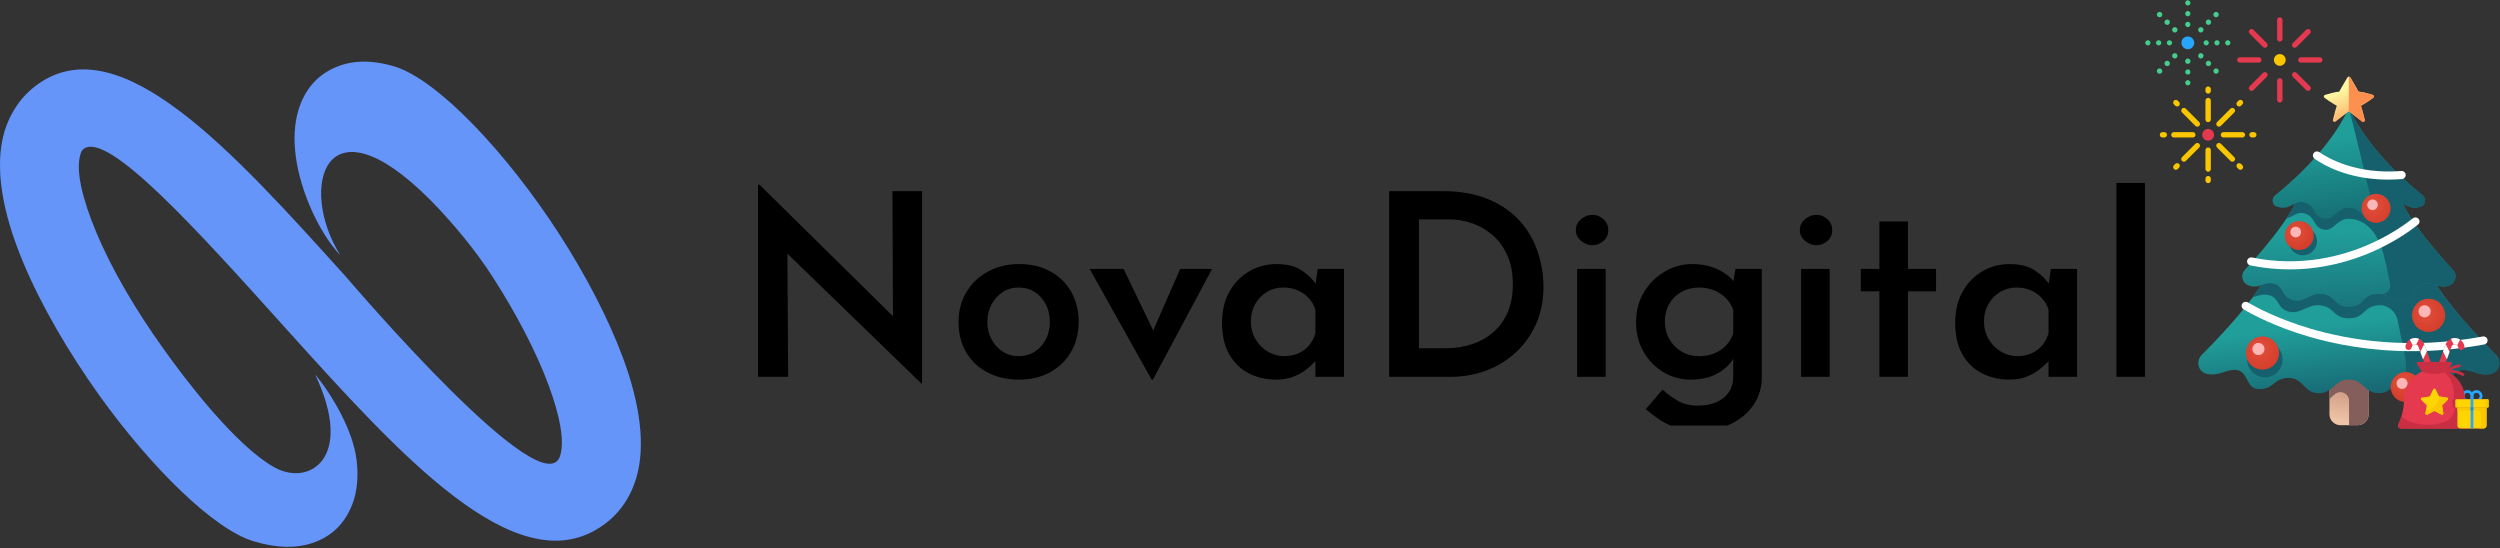 <svg width="1500" height="329" viewBox="0 0 1500 329" fill="none" xmlns="http://www.w3.org/2000/svg">
<rect x="0" y="0" width="1500" height="329" fill="#333333" stroke="none"/>
<g clip-path="url(#clip0_4051_367)">
<path d="M189.119 224.754C199.531 237.303 211.791 258.41 213.928 275.947C215.072 285.216 214.5 294.486 211.361 302.612C207.094 313.596 199.391 321.863 187.272 325.856C177.861 328.996 166.165 328.996 152.049 324.713C128.374 317.581 90.874 280.793 59.645 237.295C41.536 211.914 24.853 183.675 13.869 157.291C1.609 128.058 -3.668 100.25 2.744 78.72C6.306 67.314 12.726 57.754 22.567 50.63C71.764 15.408 139.218 90.276 207.235 165.707C213.224 172.55 326.454 305.172 336.146 273.371C338.855 264.242 335.864 249.273 329.304 231.447C321.749 210.912 309.622 187.949 295.796 166.42C285.955 151.021 272.121 134.047 258.006 119.791C194.404 56.048 179.004 113.089 204.104 153.017C191.695 140.036 180.148 114.796 177.439 93.548C176.155 83.848 176.586 74.156 179.154 65.881C182.716 54.043 190.138 44.915 202.116 40.069C211.526 36.217 223.082 35.794 236.767 39.928C262.438 47.773 303.931 91.411 335.732 140.749C351.421 165.136 365.106 191.23 373.953 215.186C383.794 241.992 387.646 267.382 381.657 287.055C377.946 299.315 370.822 309.446 359.697 316.57C308.785 349.365 240.055 273.072 171.889 197.5C118.268 137.891 64.938 78.712 50.251 89.266C49.398 89.837 48.685 90.98 48.255 92.546C45.256 102.387 49.398 119.352 57.665 139.175C67.075 161.847 81.911 186.806 98.305 209.619C110.283 226.444 141.082 267.514 165.046 280.635C185.698 291.777 212.934 274.945 189.119 224.754Z" fill="#3F7AF7"/>
<path d="M189.119 224.754C199.531 237.303 211.791 258.41 213.928 275.947C215.072 285.216 214.5 294.486 211.361 302.612C207.094 313.596 199.391 321.863 187.272 325.856C177.861 328.996 166.165 328.996 152.049 324.713C128.374 317.581 90.874 280.793 59.645 237.295C41.536 211.914 24.853 183.675 13.869 157.291C1.609 128.058 -3.668 100.25 2.744 78.72C6.306 67.314 12.726 57.754 22.567 50.63C71.764 15.408 139.218 90.276 207.235 165.707C213.224 172.55 326.454 305.172 336.146 273.371C338.855 264.242 335.864 249.273 329.304 231.447C321.749 210.912 309.622 187.949 295.796 166.42C285.955 151.021 272.121 134.047 258.006 119.791C194.404 56.048 179.004 113.089 204.104 153.017C191.695 140.036 180.148 114.796 177.439 93.548C176.155 83.848 176.586 74.156 179.154 65.881C182.716 54.043 190.138 44.915 202.116 40.069C211.526 36.217 223.082 35.794 236.767 39.928C262.438 47.773 303.931 91.411 335.732 140.749C351.421 165.136 365.106 191.23 373.953 215.186C383.794 241.992 387.646 267.382 381.657 287.055C377.946 299.315 370.822 309.446 359.697 316.57C308.785 349.365 240.055 273.072 171.889 197.5C118.268 137.891 64.938 78.712 50.251 89.266C49.398 89.837 48.685 90.98 48.255 92.546C45.256 102.387 49.398 119.352 57.665 139.175C67.075 161.847 81.911 186.806 98.305 209.619C110.283 226.444 141.082 267.514 165.046 280.635C185.698 291.777 212.934 274.945 189.119 224.754Z" fill="white" fill-opacity="0.2"/>
</g>
<g clip-path="url(#clip1_4051_367)">
<path d="M553.233 230.065H552.774L467.217 147.11L472.421 149.253L472.88 226.086H454.82V110.837H455.738L539.917 193.791L535.785 192.567L535.479 114.663H553.233V230.065ZM575.119 193.026C575.119 186.496 576.684 180.595 579.813 175.323C582.908 170.085 587.211 165.97 592.721 162.977C598.23 159.95 604.506 158.436 611.546 158.436C618.791 158.436 625.083 159.95 630.423 162.977C635.796 165.97 639.946 170.085 642.871 175.323C645.762 180.595 647.207 186.496 647.207 193.026C647.207 199.556 645.762 205.44 642.871 210.678C639.946 215.95 635.779 220.117 630.372 223.178C624.964 226.239 618.638 227.769 611.393 227.769C604.353 227.769 598.111 226.358 592.669 223.535C587.194 220.746 582.908 216.749 579.813 211.546C576.684 206.342 575.119 200.169 575.119 193.026ZM592.414 193.179C592.414 196.955 593.231 200.39 594.863 203.485C596.496 206.614 598.741 209.097 601.598 210.933C604.455 212.77 607.618 213.688 611.087 213.688C614.862 213.688 618.144 212.77 620.933 210.933C623.756 209.097 625.967 206.614 627.566 203.485C629.13 200.39 629.912 196.955 629.912 193.179C629.912 189.302 629.13 185.816 627.566 182.721C625.967 179.591 623.756 177.109 620.933 175.272C618.144 173.435 614.862 172.517 611.087 172.517C607.516 172.517 604.319 173.452 601.496 175.323C598.707 177.228 596.496 179.711 594.863 182.772C593.231 185.833 592.414 189.302 592.414 193.179ZM691.746 227.769H690.981L653.789 161.344H674.145L697.562 210.015L687.001 209.556L708.123 161.344H727.254L691.746 227.769ZM765.671 227.769C759.651 227.769 754.158 226.494 749.192 223.943C744.26 221.392 740.366 217.583 737.509 212.515C734.652 207.481 733.223 201.24 733.223 193.791C733.223 186.445 734.72 180.136 737.713 174.864C740.74 169.626 744.719 165.579 749.651 162.722C754.617 159.865 760.008 158.436 765.824 158.436C772.048 158.436 777.065 159.678 780.874 162.16C784.717 164.677 787.71 167.568 789.853 170.833L788.935 173.282L790.618 161.344H806.383V226.086H789.241V210.321L790.924 214.454C790.618 215.066 789.819 216.052 788.527 217.413C787.268 218.807 785.568 220.321 783.425 221.953C781.282 223.586 778.748 224.963 775.823 226.086C772.932 227.208 769.548 227.769 765.671 227.769ZM770.415 213.688C773.578 213.688 776.435 213.127 778.986 212.005C781.537 210.882 783.68 209.301 785.414 207.26C787.149 205.219 788.425 202.771 789.241 199.914V185.833C788.425 183.18 787.098 180.867 785.261 178.894C783.425 176.888 781.197 175.323 778.578 174.201C775.993 173.078 773.119 172.517 769.956 172.517C766.385 172.517 763.137 173.384 760.212 175.119C757.321 176.854 754.974 179.251 753.171 182.312C751.403 185.373 750.518 188.894 750.518 192.873C750.518 196.75 751.437 200.271 753.273 203.434C755.11 206.597 757.559 209.097 760.62 210.933C763.681 212.77 766.946 213.688 770.415 213.688ZM870.512 226.086H833.473V114.663H865.155C876.175 114.663 885.596 116.347 893.419 119.714C901.208 123.081 907.5 127.519 912.296 133.029C917.091 138.539 920.577 144.695 922.754 151.498C924.965 158.266 926.07 165.068 926.07 171.905C926.07 180.272 924.591 187.771 921.632 194.404C918.673 201.036 914.608 206.733 909.439 211.495C904.303 216.222 898.385 219.844 891.684 222.361C885.018 224.844 877.961 226.086 870.512 226.086ZM851.38 131.652V208.944H867.298C873.216 208.944 878.624 208.093 883.522 206.393C888.419 204.726 892.671 202.277 896.276 199.046C899.915 195.849 902.738 191.853 904.745 187.057C906.718 182.261 907.704 176.803 907.704 170.68C907.704 163.742 906.548 157.807 904.235 152.875C901.956 147.909 898.963 143.879 895.256 140.784C891.514 137.655 887.45 135.359 883.062 133.897C878.675 132.4 874.338 131.652 870.053 131.652H851.38ZM946.273 226.086V161.344H963.415V226.086H946.273ZM945.508 138.08C945.508 135.427 946.562 133.233 948.671 131.499C950.746 129.764 953.008 128.897 955.457 128.897C957.905 128.897 960.099 129.764 962.038 131.499C963.977 133.233 964.946 135.427 964.946 138.08C964.946 140.733 963.977 142.91 962.038 144.61C960.099 146.277 957.905 147.11 955.457 147.11C953.008 147.11 950.746 146.243 948.671 144.508C946.562 142.774 945.508 140.631 945.508 138.08ZM1019.13 258.38C1013.92 258.38 1009.43 257.768 1005.66 256.543C1001.88 255.319 998.533 253.703 995.608 251.697C992.717 249.724 989.996 247.666 987.445 245.523L997.546 233.738C1000.51 236.493 1003.63 238.789 1006.93 240.626C1010.27 242.462 1014.23 243.381 1018.82 243.381C1023.11 243.381 1026.8 242.683 1029.89 241.289C1033.02 239.928 1035.47 237.956 1037.24 235.371C1039.04 232.752 1039.94 229.657 1039.94 226.086V210.015L1041.01 213.229C1039.28 217.209 1036.12 220.627 1031.52 223.484C1026.93 226.341 1021.22 227.769 1014.38 227.769C1008.46 227.769 1003.01 226.273 998.005 223.28C993.006 220.253 989.026 216.137 986.067 210.933C983.108 205.73 981.629 199.863 981.629 193.332C981.629 186.598 983.21 180.595 986.373 175.323C989.536 170.085 993.669 165.97 998.771 162.977C1003.87 159.95 1009.33 158.436 1015.15 158.436C1020.86 158.436 1025.93 159.456 1030.35 161.497C1034.81 163.538 1038.16 166.089 1040.4 169.15L1039.48 171.599L1041.32 161.344H1057.08V226.392C1057.08 232.412 1055.49 237.837 1052.29 242.666C1049.06 247.53 1044.62 251.356 1038.97 254.145C1033.29 256.968 1026.68 258.38 1019.13 258.38ZM998.924 192.873C998.924 196.75 999.808 200.271 1001.58 203.434C1003.38 206.597 1005.83 209.097 1008.92 210.933C1012.05 212.77 1015.56 213.688 1019.43 213.688C1022.8 213.688 1025.86 213.127 1028.62 212.005C1031.37 210.882 1033.72 209.301 1035.66 207.26C1037.6 205.219 1039.02 202.822 1039.94 200.067V185.986C1039.02 183.231 1037.56 180.867 1035.55 178.894C1033.58 176.888 1031.22 175.323 1028.46 174.201C1025.71 173.078 1022.7 172.517 1019.43 172.517C1015.56 172.517 1012.05 173.384 1008.92 175.119C1005.83 176.854 1003.38 179.251 1001.58 182.312C999.808 185.373 998.924 188.894 998.924 192.873ZM1080.65 226.086V161.344H1097.8V226.086H1080.65ZM1079.89 138.08C1079.89 135.427 1080.94 133.233 1083.05 131.499C1085.13 129.764 1087.39 128.897 1089.84 128.897C1092.29 128.897 1094.48 129.764 1096.42 131.499C1098.36 133.233 1099.33 135.427 1099.33 138.08C1099.33 140.733 1098.36 142.91 1096.42 144.61C1094.48 146.277 1092.29 147.11 1089.84 147.11C1087.39 147.11 1085.13 146.243 1083.05 144.508C1080.94 142.774 1079.89 140.631 1079.89 138.08ZM1127.64 161.344V132.876H1144.78V161.344H1161.62V174.813H1144.78V226.086H1127.64V174.813H1116.47V161.344H1127.64ZM1205.55 227.769C1199.53 227.769 1194.05 226.494 1189.12 223.943C1184.15 221.392 1180.24 217.583 1177.38 212.515C1174.53 207.481 1173.1 201.24 1173.1 193.791C1173.1 186.445 1174.61 180.136 1177.64 174.864C1180.63 169.626 1184.59 165.579 1189.53 162.722C1194.49 159.865 1199.88 158.436 1205.7 158.436C1211.92 158.436 1216.94 159.678 1220.75 162.16C1224.59 164.677 1227.59 167.568 1229.73 170.833L1228.81 173.282L1230.49 161.344H1246.26V226.086H1229.12V210.321L1230.8 214.454C1230.49 215.066 1229.69 216.052 1228.4 217.413C1227.14 218.807 1225.44 220.321 1223.3 221.953C1221.16 223.586 1218.64 224.963 1215.75 226.086C1212.82 227.208 1209.42 227.769 1205.55 227.769ZM1210.29 213.688C1213.45 213.688 1216.31 213.127 1218.86 212.005C1221.41 210.882 1223.55 209.301 1225.29 207.26C1227.02 205.219 1228.3 202.771 1229.12 199.914V185.833C1228.3 183.18 1226.97 180.867 1225.14 178.894C1223.3 176.888 1221.09 175.323 1218.5 174.201C1215.89 173.078 1212.99 172.517 1209.83 172.517C1206.26 172.517 1203.03 173.384 1200.14 175.119C1197.21 176.854 1194.87 179.251 1193.1 182.312C1191.29 185.373 1190.39 188.894 1190.39 192.873C1190.39 196.75 1191.31 200.271 1193.15 203.434C1194.98 206.597 1197.43 209.097 1200.49 210.933C1203.56 212.77 1206.82 213.688 1210.29 213.688ZM1269.83 226.086V106.704H1286.97V226.086H1269.83Z" fill="black"/>
</g>
<path d="M1421.2 223.988H1397.67V248.531C1397.67 252.166 1400.61 255.113 1404.25 255.113H1414.61C1418.25 255.113 1421.2 252.166 1421.2 248.531V223.988H1421.2Z" fill="url(#paint0_linear_4051_367)"/>
<path d="M1409.43 223.988H1397.67V239.567C1398.5 238.601 1399.71 237.368 1401.25 236.262C1404.67 233.805 1409.43 236.279 1409.43 240.486V255.113H1414.62C1418.25 255.113 1421.2 252.166 1421.2 248.531V239.196V223.988H1409.43V223.988Z" fill="#845E5A"/>
<path d="M1498.99 214.973C1498.67 214.212 1498.19 213.533 1497.6 212.952C1492.81 208.21 1465.37 180.615 1457.53 163.164H1409.31H1361.08C1353.24 180.615 1325.81 208.21 1321.02 212.952C1320.43 213.533 1319.94 214.212 1319.62 214.973C1318.9 216.692 1318.89 218.233 1319.18 219.513C1319.74 221.973 1321.76 223.814 1324.22 224.359C1330.89 225.836 1335.14 221.925 1340.69 221.925C1349.73 221.925 1346.62 233.459 1355.66 233.459C1364.7 233.459 1364.1 226.762 1373.14 226.762C1382.18 226.762 1382.18 235.919 1391.22 235.919C1400.27 235.919 1400.27 227.736 1409.31 227.736C1418.35 227.736 1418.35 235.919 1427.4 235.919C1436.44 235.919 1436.44 226.762 1445.48 226.762C1454.52 226.762 1453.92 233.459 1462.96 233.459C1472 233.459 1468.89 221.925 1477.93 221.925C1483.48 221.925 1487.73 225.836 1494.39 224.359C1496.86 223.814 1498.88 221.973 1499.44 219.513C1499.73 218.233 1499.72 216.692 1498.99 214.973Z" fill="url(#paint1_linear_4051_367)"/>
<path d="M1499 214.98C1498.68 214.218 1498.19 213.538 1497.6 212.957C1494.08 209.462 1478.18 193.486 1466.95 178.339C1466.46 177.681 1465.98 177.025 1465.51 176.371C1465.5 176.354 1465.49 176.336 1465.48 176.319C1465.03 175.693 1464.59 175.069 1464.16 174.448C1464.13 174.402 1464.1 174.355 1464.06 174.309C1463.66 173.726 1463.27 173.147 1462.89 172.571C1462.84 172.489 1462.78 172.407 1462.73 172.326C1462.37 171.788 1462.03 171.256 1461.7 170.726C1461.62 170.612 1461.55 170.498 1461.48 170.385C1461.17 169.892 1460.88 169.404 1460.59 168.92C1460.5 168.777 1460.41 168.632 1460.33 168.49C1460.06 168.034 1459.81 167.586 1459.56 167.139C1459.47 166.977 1459.37 166.812 1459.28 166.651C1459.04 166.209 1458.82 165.775 1458.59 165.341C1458.51 165.187 1458.43 165.028 1458.35 164.875C1458.06 164.295 1457.79 163.724 1457.53 163.165H1432.38H1409.31H1361.08C1359.03 167.726 1355.64 172.981 1351.67 178.339C1354.85 177.561 1357.68 176.033 1361.58 177.138C1368.08 178.979 1365.94 185.457 1373.87 187.105C1380.58 188.499 1384.56 182.339 1392.14 183.209C1401.1 184.237 1399.64 190.987 1409.31 190.987C1418.98 190.987 1417.51 184.238 1426.47 183.209C1426.7 183.184 1426.92 183.165 1427.13 183.151C1432.6 182.801 1437.43 186.707 1438.55 192.071C1440.08 199.408 1441.62 206.921 1443.15 214.566C1443.85 218.045 1443.82 221.655 1442.88 225.076C1442.67 225.837 1442.42 226.575 1442.13 227.269C1443.1 226.952 1444.2 226.763 1445.48 226.763C1445.86 226.763 1446.22 226.779 1446.56 226.802C1446.68 226.81 1446.8 226.819 1446.91 226.829C1447.19 226.854 1447.45 226.884 1447.71 226.922C1447.8 226.935 1447.89 226.95 1447.98 226.964C1448.23 227.008 1448.47 227.058 1448.71 227.113C1448.81 227.136 1448.9 227.159 1449 227.184C1449.25 227.251 1449.5 227.323 1449.74 227.404C1449.8 227.426 1449.86 227.451 1449.92 227.474C1450.12 227.544 1450.3 227.618 1450.48 227.696C1450.56 227.728 1450.63 227.759 1450.71 227.792C1450.92 227.89 1451.13 227.993 1451.33 228.1C1451.39 228.132 1451.45 228.166 1451.51 228.198C1451.67 228.29 1451.83 228.385 1451.99 228.483C1452.04 228.516 1452.1 228.549 1452.15 228.583C1452.34 228.704 1452.52 228.829 1452.7 228.956C1455.47 230.908 1457.38 233.459 1462.96 233.459C1472 233.459 1468.89 221.926 1477.93 221.926C1483.48 221.926 1487.73 225.837 1494.39 224.36C1496.86 223.815 1498.88 221.973 1499.44 219.514C1499.73 218.235 1499.72 216.697 1499 214.98Z" fill="#16606E"/>
<path d="M1358.93 226.385C1364.81 226.385 1369.57 221.625 1369.57 215.753C1369.57 209.88 1364.81 205.12 1358.93 205.12C1353.06 205.12 1348.3 209.88 1348.3 215.753C1348.3 221.625 1353.06 226.385 1358.93 226.385Z" fill="#16606E"/>
<path d="M1357.48 221.769C1362.97 221.769 1367.43 217.316 1367.43 211.823C1367.43 206.33 1362.97 201.877 1357.48 201.877C1351.99 201.877 1347.54 206.33 1347.54 211.823C1347.54 217.316 1351.99 221.769 1357.48 221.769Z" fill="url(#paint2_radial_4051_367)"/>
<path d="M1355.06 213.037C1357.07 213.037 1358.7 211.411 1358.7 209.406C1358.7 207.4 1357.07 205.774 1355.06 205.774C1353.06 205.774 1351.43 207.4 1351.43 209.406C1351.43 211.411 1353.06 213.037 1355.06 213.037Z" fill="#FFB6B6"/>
<path d="M1457.19 199.149C1462.68 199.149 1467.13 194.696 1467.13 189.203C1467.13 183.71 1462.68 179.257 1457.19 179.257C1451.69 179.257 1447.24 183.71 1447.24 189.203C1447.24 194.696 1451.69 199.149 1457.19 199.149Z" fill="url(#paint3_radial_4051_367)"/>
<path d="M1454.77 190.417C1456.78 190.417 1458.4 188.791 1458.4 186.785C1458.4 184.78 1456.78 183.154 1454.77 183.154C1452.76 183.154 1451.14 184.78 1451.14 186.785C1451.14 188.791 1452.76 190.417 1454.77 190.417Z" fill="#FFB6B6"/>
<path d="M1443.43 241.252C1448.4 241.252 1452.43 237.219 1452.43 232.244C1452.43 227.269 1448.4 223.236 1443.43 223.236C1438.45 223.236 1434.42 227.269 1434.42 232.244C1434.42 237.219 1438.45 241.252 1443.43 241.252Z" fill="url(#paint4_radial_4051_367)"/>
<path d="M1441.24 233.344C1443.05 233.344 1444.53 231.871 1444.53 230.055C1444.53 228.238 1443.05 226.765 1441.24 226.765C1439.42 226.765 1437.95 228.238 1437.95 230.055C1437.95 231.871 1439.42 233.344 1441.24 233.344Z" fill="#FFB6B6"/>
<path d="M1447.33 210.701C1421.69 210.701 1400.39 206.42 1385.04 201.901C1364.6 195.881 1351.15 188.574 1346.15 185.602C1344.96 184.893 1344.61 183.328 1345.38 182.173C1346.1 181.095 1347.53 180.76 1348.65 181.417C1353.45 184.241 1366.86 191.505 1386.61 197.301C1409.38 203.981 1445.59 210.118 1489.66 201.895C1490.97 201.65 1492.24 202.498 1492.5 203.808V203.809C1492.76 205.13 1491.89 206.418 1490.57 206.665C1475.14 209.544 1460.65 210.701 1447.33 210.701Z" fill="white"/>
<path d="M1471.62 161.77C1465.65 155.377 1443.08 130.539 1439.5 116.694H1409.31H1379.12C1375.54 130.539 1352.96 155.377 1346.99 161.77C1345.49 163.382 1344.91 165.707 1345.67 167.779C1346.54 170.172 1348.58 171.062 1348.58 171.062C1355.28 174.007 1358.59 168.49 1364.68 170.337C1370.76 172.178 1368.76 178.656 1376.17 180.303C1382.45 181.698 1386.17 175.538 1393.26 176.408C1401.64 177.436 1400.27 184.186 1409.31 184.186C1418.35 184.186 1416.98 177.437 1425.36 176.408C1432.45 175.538 1436.17 181.698 1442.44 180.303C1449.86 178.656 1447.86 172.178 1453.93 170.337C1460.03 168.49 1463.34 174.007 1470.04 171.062C1470.04 171.062 1472.07 170.172 1472.95 167.779C1473.71 165.707 1473.13 163.382 1471.62 161.77Z" fill="url(#paint5_linear_4051_367)"/>
<path d="M1471.62 161.766C1467.4 157.249 1454.92 143.545 1446.68 131.005C1446.06 130.051 1445.45 129.104 1444.88 128.168C1444.82 128.066 1444.76 127.964 1444.7 127.862C1444.42 127.401 1444.15 126.943 1443.88 126.489C1443.77 126.305 1443.67 126.121 1443.56 125.938C1443.41 125.664 1443.26 125.39 1443.11 125.119C1442.93 124.802 1442.76 124.487 1442.59 124.174C1442.49 123.984 1442.4 123.796 1442.3 123.608C1442.1 123.229 1441.91 122.852 1441.73 122.48C1441.67 122.348 1441.61 122.218 1441.55 122.087C1441.38 121.74 1441.22 121.396 1441.07 121.057C1441.03 120.968 1440.99 120.877 1440.95 120.789C1440.77 120.379 1440.61 119.977 1440.45 119.58C1440.42 119.484 1440.38 119.387 1440.34 119.292C1440.19 118.892 1440.05 118.498 1439.92 118.112C1439.9 118.038 1439.88 117.967 1439.85 117.894C1439.72 117.487 1439.6 117.085 1439.5 116.695H1421.9H1409.31H1379.12C1378.06 120.764 1375.36 125.785 1371.94 131.006C1375.89 130.064 1378.21 126.808 1382.48 127.991C1389.99 130.067 1387.3 136.593 1394.64 137.816C1400.22 138.746 1402.55 130.953 1409.31 131.281C1417.95 131.281 1425.98 137.74 1429.87 151.749C1431.57 157.837 1432.76 163.888 1434.03 170.27C1434.67 173.524 1432.16 176.592 1428.85 176.523L1428.79 176.522C1431.43 177.014 1433.63 178.339 1435.87 179.328C1435.87 179.329 1435.87 179.33 1435.87 179.331C1435.91 179.348 1435.95 179.364 1435.99 179.381C1436.11 179.437 1436.24 179.491 1436.37 179.544C1436.51 179.602 1436.65 179.66 1436.8 179.714C1436.91 179.757 1437.02 179.796 1437.13 179.836C1437.28 179.894 1437.44 179.948 1437.6 180C1437.7 180.032 1437.8 180.061 1437.9 180.091C1438.07 180.141 1438.24 180.188 1438.42 180.23C1438.51 180.253 1438.6 180.274 1438.7 180.294C1438.88 180.333 1439.06 180.367 1439.24 180.396C1439.33 180.41 1439.43 180.422 1439.52 180.434C1439.71 180.457 1439.9 180.475 1440.09 180.486C1440.18 180.492 1440.27 180.496 1440.37 180.498C1440.56 180.503 1440.76 180.501 1440.96 180.493C1441.05 180.488 1441.15 180.482 1441.24 180.475C1441.44 180.459 1441.65 180.435 1441.85 180.404C1441.91 180.396 1441.96 180.394 1442.01 180.385L1442.01 180.377C1442.15 180.352 1442.3 180.337 1442.44 180.304C1449.86 178.656 1447.86 172.178 1453.93 170.337C1460.03 168.49 1463.34 174.007 1470.04 171.062C1470.04 171.062 1472.07 170.172 1472.95 167.779C1473.71 165.706 1473.13 163.379 1471.62 161.766Z" fill="#16606E"/>
<path d="M1381.73 153.184C1386.42 153.184 1390.22 149.384 1390.22 144.697C1390.22 140.01 1386.42 136.21 1381.73 136.21C1377.05 136.21 1373.25 140.01 1373.25 144.697C1373.25 149.384 1377.05 153.184 1381.73 153.184Z" fill="#16606E"/>
<path d="M1373.84 161.633C1366.36 161.633 1358.46 160.923 1350.2 159.242C1348.87 158.969 1348.01 157.655 1348.31 156.323C1348.6 155.039 1349.86 154.215 1351.15 154.479C1380.49 160.459 1405.31 153.643 1421.13 146.754C1434.67 140.857 1444.06 133.924 1447.76 130.963C1448.76 130.16 1450.21 130.282 1451.08 131.235L1451.08 131.242C1452.02 132.278 1451.89 133.883 1450.8 134.759C1446.89 137.91 1437.3 144.985 1423.24 151.132C1411.19 156.402 1394.11 161.633 1373.84 161.633Z" fill="white"/>
<path d="M1379.55 150.046C1384.35 150.046 1388.25 146.15 1388.25 141.343C1388.25 136.537 1384.35 132.64 1379.55 132.64C1374.74 132.64 1370.84 136.537 1370.84 141.343C1370.84 146.15 1374.74 150.046 1379.55 150.046Z" fill="url(#paint6_radial_4051_367)"/>
<path d="M1377.43 142.406C1379.19 142.406 1380.61 140.983 1380.61 139.228C1380.61 137.473 1379.19 136.05 1377.43 136.05C1375.68 136.05 1374.25 137.473 1374.25 139.228C1374.25 140.983 1375.68 142.406 1377.43 142.406Z" fill="#FFB6B6"/>
<path d="M1453.43 117.023C1447.51 112.366 1421.02 90.586 1409.31 64.674C1397.6 90.586 1371.11 112.366 1365.19 117.023C1363.23 118.562 1362.99 121.496 1364.75 123.253C1365.01 123.505 1365.19 123.635 1365.19 123.635C1374.18 127.355 1376.26 119.685 1382.48 121.404C1389.99 123.48 1387.3 130.006 1394.64 131.23C1400.22 132.16 1402.55 124.366 1409.31 124.694C1416.07 124.366 1418.4 132.16 1423.97 131.23C1431.31 130.006 1428.62 123.48 1436.13 121.404C1442.35 119.685 1444.43 127.355 1453.42 123.635C1453.42 123.635 1453.61 123.505 1453.86 123.253C1455.63 121.496 1455.39 118.562 1453.43 117.023Z" fill="url(#paint7_linear_4051_367)"/>
<path d="M1453.43 117.023C1447.51 112.366 1421.02 90.586 1409.31 64.674C1409.31 64.674 1415.18 87.529 1423.37 123.003C1424.13 126.293 1421.39 129.385 1418.04 128.952L1417.99 128.944C1419.79 130.424 1421.58 131.628 1423.98 131.229C1424.42 131.156 1424.82 131.06 1425.19 130.95C1425.19 130.95 1425.19 130.951 1425.19 130.952C1425.21 130.947 1425.23 130.941 1425.24 130.936C1425.35 130.904 1425.45 130.87 1425.55 130.835C1425.63 130.806 1425.72 130.777 1425.8 130.746C1425.9 130.709 1425.99 130.67 1426.09 130.63C1426.16 130.598 1426.23 130.565 1426.31 130.531C1426.4 130.489 1426.49 130.446 1426.57 130.401C1426.64 130.367 1426.7 130.33 1426.77 130.295C1426.85 130.247 1426.94 130.198 1427.02 130.148C1427.07 130.115 1427.12 130.079 1427.17 130.045C1427.49 129.835 1427.77 129.607 1428.03 129.364C1428.05 129.344 1428.07 129.325 1428.09 129.306C1428.16 129.23 1428.24 129.152 1428.31 129.073C1428.34 129.044 1428.37 129.015 1428.39 128.985C1428.47 128.906 1428.53 128.825 1428.6 128.743C1428.62 128.715 1428.65 128.686 1428.67 128.657C1428.74 128.571 1428.81 128.484 1428.87 128.395C1428.89 128.374 1428.91 128.353 1428.92 128.332C1429.43 127.632 1429.85 126.872 1430.3 126.11L1430.3 126.109C1431.4 124.232 1432.7 122.353 1436.13 121.404C1442.35 119.684 1444.43 127.355 1453.42 123.635C1453.42 123.635 1453.61 123.505 1453.86 123.253C1455.63 121.496 1455.39 118.562 1453.43 117.023Z" fill="#16606E"/>
<path d="M1432.95 107.77C1408.99 107.77 1394.06 99.008 1388.78 95.271C1387.6 94.438 1387.4 92.776 1388.35 91.691L1388.25 91.808L1388.36 91.678C1389.18 90.741 1390.56 90.569 1391.58 91.278C1396.81 94.915 1413.71 104.765 1440.81 102.591C1442.12 102.486 1443.28 103.449 1443.41 104.757V104.758C1443.55 106.116 1442.54 107.324 1441.18 107.434C1438.33 107.665 1435.58 107.77 1432.95 107.77Z" fill="white"/>
<path d="M1425.64 133.702C1430.45 133.702 1434.35 129.806 1434.35 125C1434.35 120.193 1430.45 116.297 1425.64 116.297C1420.84 116.297 1416.94 120.193 1416.94 125C1416.94 129.806 1420.84 133.702 1425.64 133.702Z" fill="url(#paint8_radial_4051_367)"/>
<path d="M1423.53 126.062C1425.28 126.062 1426.7 124.639 1426.7 122.884C1426.7 121.129 1425.28 119.707 1423.53 119.707C1421.77 119.707 1420.35 121.129 1420.35 122.884C1420.35 124.639 1421.77 126.062 1423.53 126.062Z" fill="#FFB6B6"/>
<path d="M1423.62 56.934C1421.54 56.274 1417.96 55.249 1415.05 54.957C1415.05 54.957 1412.64 50.462 1410.19 46.489C1409.78 45.837 1408.83 45.837 1408.43 46.489C1405.98 50.462 1403.57 54.957 1403.57 54.957C1400.66 55.249 1397.08 56.274 1395 56.934C1394.23 57.178 1394.05 58.189 1394.69 58.68C1397.69 60.957 1402.07 63.5 1402.07 63.5C1401.41 65.268 1400.4 69.221 1399.74 71.921C1399.52 72.84 1400.58 73.525 1401.32 72.946L1409.31 66.759L1417.29 72.945C1418.04 73.525 1419.1 72.84 1418.88 71.92C1418.22 69.221 1417.21 65.268 1416.54 63.5C1416.54 63.5 1420.93 60.957 1423.92 58.679C1424.57 58.189 1424.39 57.178 1423.62 56.934Z" fill="url(#paint9_linear_4051_367)"/>
<path d="M1417.29 72.946C1418.04 73.525 1419.1 72.84 1418.88 71.921C1418.22 69.221 1417.21 65.269 1416.54 63.5C1416.54 63.5 1420.93 60.957 1423.92 58.68C1424.57 58.189 1424.39 57.179 1423.62 56.934C1421.53 56.274 1417.96 55.249 1415.05 54.957C1415.05 54.957 1412.64 50.462 1410.19 46.489C1409.99 46.163 1409.65 46 1409.31 46V66.759L1417.29 72.946Z" fill="#FD904F"/>
<path d="M1367.89 24.962C1367.67 24.962 1367.46 24.921 1367.27 24.84C1367.07 24.759 1366.9 24.64 1366.75 24.49C1366.6 24.341 1366.48 24.163 1366.4 23.968C1366.32 23.772 1366.27 23.563 1366.27 23.351V11.981C1366.27 11.554 1366.44 11.144 1366.75 10.842C1367.05 10.54 1367.46 10.37 1367.89 10.37C1368.31 10.37 1368.72 10.54 1369.03 10.842C1369.33 11.144 1369.5 11.554 1369.5 11.981V23.351C1369.5 23.563 1369.46 23.772 1369.37 23.968C1369.29 24.163 1369.17 24.341 1369.03 24.49C1368.88 24.64 1368.7 24.759 1368.5 24.84C1368.31 24.921 1368.1 24.962 1367.89 24.962V24.962ZM1367.89 61.551C1367.67 61.551 1367.46 61.51 1367.27 61.429C1367.07 61.348 1366.9 61.229 1366.75 61.079C1366.6 60.93 1366.48 60.752 1366.4 60.557C1366.32 60.361 1366.27 60.151 1366.27 59.94V48.57C1366.27 48.143 1366.44 47.733 1366.75 47.431C1367.05 47.129 1367.46 46.959 1367.89 46.959C1368.31 46.959 1368.72 47.129 1369.03 47.431C1369.33 47.733 1369.5 48.143 1369.5 48.57V59.94C1369.5 60.151 1369.46 60.361 1369.37 60.557C1369.29 60.752 1369.17 60.93 1369.03 61.079C1368.88 61.229 1368.7 61.348 1368.5 61.429C1368.31 61.51 1368.1 61.551 1367.89 61.551ZM1355.28 37.572H1343.91C1343.48 37.572 1343.07 37.402 1342.77 37.1C1342.46 36.798 1342.3 36.388 1342.3 35.961C1342.3 35.533 1342.46 35.123 1342.77 34.821C1343.07 34.519 1343.48 34.349 1343.91 34.349H1355.28C1355.7 34.349 1356.11 34.519 1356.42 34.821C1356.72 35.123 1356.89 35.533 1356.89 35.961C1356.89 36.388 1356.72 36.798 1356.42 37.1C1356.11 37.402 1355.7 37.572 1355.28 37.572H1355.28ZM1391.87 37.572H1380.5C1380.07 37.572 1379.66 37.402 1379.36 37.1C1379.05 36.798 1378.88 36.388 1378.88 35.961C1378.88 35.533 1379.05 35.123 1379.36 34.821C1379.66 34.519 1380.07 34.349 1380.5 34.349H1391.87C1392.29 34.349 1392.7 34.519 1393 34.821C1393.31 35.123 1393.48 35.533 1393.48 35.961C1393.48 36.388 1393.31 36.798 1393 37.1C1392.7 37.402 1392.29 37.572 1391.87 37.572ZM1376.8 28.656C1376.48 28.656 1376.17 28.561 1375.91 28.384C1375.64 28.207 1375.44 27.955 1375.31 27.661C1375.19 27.366 1375.16 27.043 1375.22 26.73C1375.28 26.417 1375.44 26.13 1375.66 25.905L1383.7 17.865C1384 17.564 1384.41 17.395 1384.84 17.395C1385.27 17.396 1385.68 17.566 1385.98 17.867C1386.28 18.169 1386.45 18.578 1386.45 19.005C1386.45 19.432 1386.28 19.842 1385.98 20.144L1377.94 28.184C1377.79 28.334 1377.61 28.452 1377.42 28.533C1377.22 28.614 1377.01 28.656 1376.8 28.656V28.656ZM1350.93 54.528C1350.61 54.528 1350.3 54.433 1350.03 54.256C1349.77 54.079 1349.56 53.828 1349.44 53.533C1349.32 53.239 1349.29 52.915 1349.35 52.602C1349.41 52.29 1349.57 52.002 1349.79 51.777L1357.83 43.737C1358.13 43.436 1358.54 43.267 1358.97 43.267C1359.4 43.267 1359.81 43.437 1360.11 43.739C1360.41 44.041 1360.58 44.45 1360.58 44.877C1360.58 45.304 1360.41 45.714 1360.11 46.016L1352.07 54.056C1351.92 54.206 1351.74 54.325 1351.55 54.406C1351.35 54.487 1351.14 54.528 1350.93 54.528V54.528ZM1358.97 28.656C1358.76 28.656 1358.55 28.614 1358.35 28.533C1358.16 28.452 1357.98 28.334 1357.83 28.184L1349.79 20.144C1349.49 19.842 1349.32 19.432 1349.32 19.005C1349.32 18.578 1349.49 18.169 1349.79 17.866C1350.09 17.564 1350.5 17.395 1350.93 17.395C1351.36 17.394 1351.77 17.564 1352.07 17.865L1360.11 25.905C1360.33 26.13 1360.49 26.417 1360.55 26.73C1360.61 27.043 1360.58 27.366 1360.46 27.661C1360.34 27.955 1360.13 28.207 1359.86 28.384C1359.6 28.561 1359.29 28.656 1358.97 28.656V28.656ZM1384.84 54.528C1384.63 54.528 1384.42 54.487 1384.23 54.406C1384.03 54.325 1383.85 54.206 1383.7 54.056L1375.66 46.016C1375.36 45.714 1375.19 45.304 1375.19 44.877C1375.19 44.45 1375.36 44.041 1375.66 43.739C1375.97 43.437 1376.38 43.267 1376.8 43.267C1377.23 43.267 1377.64 43.436 1377.94 43.737L1385.98 51.777C1386.21 52.002 1386.36 52.29 1386.42 52.602C1386.48 52.915 1386.45 53.239 1386.33 53.533C1386.21 53.828 1386 54.079 1385.74 54.256C1385.47 54.433 1385.16 54.528 1384.84 54.528V54.528Z" fill="#E53950"/>
<path d="M1367.89 39.482C1369.83 39.482 1371.41 37.905 1371.41 35.961C1371.41 34.016 1369.83 32.439 1367.89 32.439C1365.94 32.439 1364.36 34.016 1364.36 35.961C1364.36 37.905 1365.94 39.482 1367.89 39.482Z" fill="#FAC600"/>
<path d="M1312.69 16.278C1312.37 16.279 1312.06 16.186 1311.79 16.009C1311.53 15.833 1311.32 15.582 1311.2 15.287C1311.07 14.993 1311.04 14.669 1311.1 14.355C1311.16 14.041 1311.31 13.753 1311.53 13.526C1311.76 13.298 1312.05 13.143 1312.36 13.078C1312.67 13.014 1313 13.043 1313.29 13.163C1313.59 13.282 1313.84 13.487 1314.02 13.751C1314.2 14.015 1314.3 14.326 1314.3 14.645V14.667C1314.3 14.878 1314.26 15.088 1314.18 15.283C1314.1 15.479 1313.98 15.656 1313.83 15.806C1313.68 15.956 1313.5 16.074 1313.31 16.155C1313.11 16.236 1312.9 16.278 1312.69 16.278V16.278ZM1312.69 9.811C1312.48 9.811 1312.27 9.77 1312.07 9.689C1311.88 9.608 1311.7 9.489 1311.55 9.339C1311.4 9.19 1311.28 9.012 1311.2 8.817C1311.12 8.621 1311.08 8.412 1311.08 8.2V8.178C1311.08 7.751 1311.25 7.341 1311.55 7.039C1311.85 6.737 1312.26 6.567 1312.69 6.567C1313.12 6.567 1313.53 6.737 1313.83 7.039C1314.13 7.341 1314.3 7.751 1314.3 8.178V8.2C1314.3 8.412 1314.26 8.621 1314.18 8.817C1314.1 9.012 1313.98 9.19 1313.83 9.339C1313.68 9.489 1313.5 9.608 1313.31 9.689C1313.11 9.77 1312.9 9.811 1312.69 9.811V9.811ZM1312.69 3.344C1312.26 3.343 1311.85 3.172 1311.55 2.869C1311.25 2.566 1311.08 2.155 1311.08 1.728C1311.08 1.3 1311.25 0.889 1311.55 0.586C1311.85 0.283 1312.26 0.112 1312.69 0.111C1312.9 0.11 1313.11 0.15 1313.31 0.23C1313.5 0.31 1313.68 0.428 1313.83 0.576C1313.98 0.725 1314.1 0.902 1314.18 1.097C1314.26 1.292 1314.3 1.501 1314.3 1.712V1.733C1314.3 1.945 1314.26 2.154 1314.18 2.35C1314.1 2.545 1313.98 2.723 1313.83 2.872C1313.68 3.022 1313.5 3.141 1313.31 3.222C1313.11 3.303 1312.9 3.344 1312.69 3.344V3.344ZM1312.69 51.271C1312.48 51.272 1312.27 51.232 1312.08 51.152C1311.88 51.072 1311.7 50.954 1311.55 50.805C1311.4 50.657 1311.28 50.48 1311.2 50.285C1311.12 50.09 1311.08 49.881 1311.08 49.67V49.649C1311.08 49.331 1311.18 49.02 1311.36 48.757C1311.53 48.493 1311.79 48.288 1312.08 48.168C1312.38 48.047 1312.7 48.017 1313.01 48.08C1313.32 48.144 1313.61 48.298 1313.83 48.524C1314.06 48.75 1314.21 49.037 1314.27 49.349C1314.33 49.661 1314.3 49.985 1314.18 50.279C1314.06 50.572 1313.85 50.824 1313.59 51C1313.32 51.177 1313.01 51.271 1312.69 51.271V51.271ZM1312.69 44.815C1312.48 44.815 1312.27 44.773 1312.07 44.692C1311.88 44.611 1311.7 44.492 1311.55 44.343C1311.4 44.193 1311.28 44.016 1311.2 43.82C1311.12 43.625 1311.08 43.415 1311.08 43.203V43.182C1311.08 42.755 1311.25 42.345 1311.55 42.042C1311.85 41.74 1312.26 41.571 1312.69 41.571C1313.12 41.571 1313.53 41.74 1313.83 42.042C1314.13 42.345 1314.3 42.755 1314.3 43.182V43.203C1314.3 43.415 1314.26 43.625 1314.18 43.82C1314.1 44.016 1313.98 44.193 1313.83 44.343C1313.68 44.492 1313.5 44.611 1313.31 44.692C1313.11 44.773 1312.9 44.815 1312.69 44.815V44.815ZM1301.67 27.302C1301.24 27.303 1300.83 27.134 1300.52 26.831C1300.22 26.53 1300.05 26.119 1300.04 25.691C1300.04 25.48 1300.08 25.271 1300.16 25.076C1300.24 24.88 1300.36 24.703 1300.51 24.553C1300.66 24.403 1300.84 24.284 1301.03 24.203C1301.23 24.122 1301.43 24.08 1301.65 24.08H1301.67C1302.09 24.08 1302.5 24.25 1302.81 24.552C1303.11 24.854 1303.28 25.264 1303.28 25.691C1303.28 26.118 1303.11 26.528 1302.81 26.83C1302.5 27.133 1302.09 27.302 1301.67 27.302V27.302ZM1295.2 27.302H1295.18C1294.75 27.302 1294.34 27.133 1294.04 26.83C1293.74 26.528 1293.57 26.118 1293.57 25.691C1293.57 25.264 1293.74 24.854 1294.04 24.552C1294.34 24.25 1294.75 24.08 1295.18 24.08H1295.2C1295.63 24.08 1296.04 24.25 1296.34 24.552C1296.64 24.854 1296.81 25.264 1296.81 25.691C1296.81 26.118 1296.64 26.528 1296.34 26.83C1296.04 27.133 1295.63 27.302 1295.2 27.302V27.302ZM1288.73 27.302H1288.71C1288.28 27.302 1287.87 27.133 1287.57 26.83C1287.27 26.528 1287.1 26.118 1287.1 25.691C1287.1 25.264 1287.27 24.854 1287.57 24.552C1287.87 24.25 1288.28 24.08 1288.71 24.08H1288.73C1289.16 24.08 1289.57 24.25 1289.87 24.552C1290.17 24.854 1290.34 25.264 1290.34 25.691C1290.34 26.118 1290.17 26.528 1289.87 26.83C1289.57 27.133 1289.16 27.302 1288.73 27.302V27.302ZM1336.67 27.302H1336.65C1336.22 27.302 1335.81 27.133 1335.51 26.83C1335.21 26.528 1335.04 26.118 1335.04 25.691C1335.04 25.264 1335.21 24.854 1335.51 24.552C1335.81 24.25 1336.22 24.08 1336.65 24.08H1336.67C1337.1 24.08 1337.51 24.25 1337.81 24.552C1338.11 24.854 1338.28 25.264 1338.28 25.691C1338.28 26.118 1338.11 26.528 1337.81 26.83C1337.51 27.133 1337.1 27.302 1336.67 27.302V27.302ZM1330.2 27.302H1330.18C1329.75 27.302 1329.34 27.133 1329.04 26.83C1328.74 26.528 1328.57 26.118 1328.57 25.691C1328.57 25.264 1328.74 24.854 1329.04 24.552C1329.34 24.25 1329.75 24.08 1330.18 24.08H1330.2C1330.63 24.08 1331.04 24.25 1331.34 24.552C1331.64 24.854 1331.81 25.264 1331.81 25.691C1331.81 26.118 1331.64 26.528 1331.34 26.83C1331.04 27.133 1330.63 27.302 1330.2 27.302V27.302ZM1323.74 27.302H1323.72C1323.29 27.299 1322.88 27.128 1322.58 26.825C1322.28 26.522 1322.11 26.112 1322.11 25.686C1322.12 25.259 1322.29 24.851 1322.59 24.55C1322.89 24.249 1323.3 24.08 1323.73 24.08C1324.15 24.08 1324.56 24.249 1324.86 24.55C1325.17 24.851 1325.34 25.259 1325.34 25.686C1325.34 26.112 1325.17 26.522 1324.87 26.825C1324.57 27.128 1324.16 27.299 1323.74 27.302V27.302Z" fill="black"/>
<path d="M1312.69 16.278C1312.37 16.279 1312.06 16.186 1311.79 16.009C1311.53 15.833 1311.32 15.582 1311.2 15.287C1311.07 14.993 1311.04 14.669 1311.1 14.355C1311.16 14.041 1311.31 13.753 1311.53 13.526C1311.76 13.298 1312.05 13.143 1312.36 13.078C1312.67 13.014 1313 13.043 1313.29 13.163C1313.59 13.282 1313.84 13.487 1314.02 13.751C1314.2 14.015 1314.3 14.326 1314.3 14.645V14.667C1314.3 14.878 1314.26 15.088 1314.18 15.283C1314.1 15.479 1313.98 15.656 1313.83 15.806C1313.68 15.956 1313.5 16.074 1313.31 16.155C1313.11 16.236 1312.9 16.278 1312.69 16.278V16.278ZM1312.69 9.811C1312.48 9.811 1312.27 9.77 1312.07 9.689C1311.88 9.608 1311.7 9.489 1311.55 9.339C1311.4 9.19 1311.28 9.012 1311.2 8.817C1311.12 8.621 1311.08 8.412 1311.08 8.2V8.178C1311.08 7.751 1311.25 7.341 1311.55 7.039C1311.85 6.737 1312.26 6.567 1312.69 6.567C1313.12 6.567 1313.53 6.737 1313.83 7.039C1314.13 7.341 1314.3 7.751 1314.3 8.178V8.2C1314.3 8.412 1314.26 8.621 1314.18 8.817C1314.1 9.012 1313.98 9.19 1313.83 9.339C1313.68 9.489 1313.5 9.608 1313.31 9.689C1313.11 9.77 1312.9 9.811 1312.69 9.811V9.811ZM1312.69 3.344C1312.26 3.343 1311.85 3.172 1311.55 2.869C1311.25 2.566 1311.08 2.155 1311.08 1.728C1311.08 1.3 1311.25 0.889 1311.55 0.586C1311.85 0.283 1312.26 0.112 1312.69 0.111C1312.9 0.11 1313.11 0.15 1313.31 0.23C1313.5 0.31 1313.68 0.428 1313.83 0.576C1313.98 0.725 1314.1 0.902 1314.18 1.097C1314.26 1.292 1314.3 1.501 1314.3 1.712V1.733C1314.3 1.945 1314.26 2.154 1314.18 2.35C1314.1 2.545 1313.98 2.723 1313.83 2.872C1313.68 3.022 1313.5 3.141 1313.31 3.222C1313.11 3.303 1312.9 3.344 1312.69 3.344V3.344ZM1312.69 51.271C1312.48 51.272 1312.27 51.232 1312.08 51.152C1311.88 51.072 1311.7 50.954 1311.55 50.805C1311.4 50.657 1311.28 50.48 1311.2 50.285C1311.12 50.09 1311.08 49.881 1311.08 49.67V49.649C1311.08 49.331 1311.18 49.02 1311.36 48.757C1311.53 48.493 1311.79 48.288 1312.08 48.168C1312.38 48.047 1312.7 48.017 1313.01 48.08C1313.32 48.144 1313.61 48.298 1313.83 48.524C1314.06 48.75 1314.21 49.037 1314.27 49.349C1314.33 49.661 1314.3 49.985 1314.18 50.279C1314.06 50.572 1313.85 50.824 1313.59 51C1313.32 51.177 1313.01 51.271 1312.69 51.271V51.271ZM1312.69 44.815C1312.48 44.815 1312.27 44.773 1312.07 44.692C1311.88 44.611 1311.7 44.492 1311.55 44.343C1311.4 44.193 1311.28 44.016 1311.2 43.82C1311.12 43.625 1311.08 43.415 1311.08 43.203V43.182C1311.08 42.755 1311.25 42.345 1311.55 42.042C1311.85 41.74 1312.26 41.571 1312.69 41.571C1313.12 41.571 1313.53 41.74 1313.83 42.042C1314.13 42.345 1314.3 42.755 1314.3 43.182V43.203C1314.3 43.415 1314.26 43.625 1314.18 43.82C1314.1 44.016 1313.98 44.193 1313.83 44.343C1313.68 44.492 1313.5 44.611 1313.31 44.692C1313.11 44.773 1312.9 44.815 1312.69 44.815V44.815ZM1312.69 38.337C1312.48 38.338 1312.27 38.298 1312.08 38.218C1311.88 38.138 1311.7 38.02 1311.55 37.872C1311.4 37.723 1311.28 37.546 1311.2 37.351C1311.12 37.157 1311.08 36.948 1311.08 36.737V36.715C1311.08 36.397 1311.18 36.087 1311.36 35.823C1311.53 35.559 1311.79 35.354 1312.08 35.234C1312.38 35.114 1312.7 35.083 1313.01 35.147C1313.32 35.21 1313.61 35.364 1313.83 35.59C1314.06 35.816 1314.21 36.103 1314.27 36.415C1314.33 36.728 1314.3 37.051 1314.18 37.345C1314.06 37.639 1313.85 37.89 1313.59 38.066C1313.32 38.243 1313.01 38.337 1312.69 38.337V38.337ZM1301.67 27.302C1301.24 27.303 1300.83 27.134 1300.52 26.831C1300.22 26.53 1300.05 26.119 1300.04 25.691C1300.04 25.48 1300.08 25.271 1300.16 25.076C1300.24 24.88 1300.36 24.703 1300.51 24.553C1300.66 24.403 1300.84 24.284 1301.03 24.203C1301.23 24.122 1301.43 24.08 1301.65 24.08H1301.67C1302.09 24.08 1302.5 24.25 1302.81 24.552C1303.11 24.854 1303.28 25.264 1303.28 25.691C1303.28 26.118 1303.11 26.528 1302.81 26.83C1302.5 27.133 1302.09 27.302 1301.67 27.302V27.302ZM1295.2 27.302H1295.18C1294.75 27.302 1294.34 27.133 1294.04 26.83C1293.74 26.528 1293.57 26.118 1293.57 25.691C1293.57 25.264 1293.74 24.854 1294.04 24.552C1294.34 24.25 1294.75 24.08 1295.18 24.08H1295.2C1295.63 24.08 1296.04 24.25 1296.34 24.552C1296.64 24.854 1296.81 25.264 1296.81 25.691C1296.81 26.118 1296.64 26.528 1296.34 26.83C1296.04 27.133 1295.63 27.302 1295.2 27.302V27.302ZM1288.73 27.302H1288.71C1288.28 27.302 1287.87 27.133 1287.57 26.83C1287.27 26.528 1287.1 26.118 1287.1 25.691C1287.1 25.264 1287.27 24.854 1287.57 24.552C1287.87 24.25 1288.28 24.08 1288.71 24.08H1288.73C1289.16 24.08 1289.57 24.25 1289.87 24.552C1290.17 24.854 1290.34 25.264 1290.34 25.691C1290.34 26.118 1290.17 26.528 1289.87 26.83C1289.57 27.133 1289.16 27.302 1288.73 27.302V27.302ZM1336.67 27.302H1336.65C1336.22 27.302 1335.81 27.133 1335.51 26.83C1335.21 26.528 1335.04 26.118 1335.04 25.691C1335.04 25.264 1335.21 24.854 1335.51 24.552C1335.81 24.25 1336.22 24.08 1336.65 24.08H1336.67C1337.1 24.08 1337.51 24.25 1337.81 24.552C1338.11 24.854 1338.28 25.264 1338.28 25.691C1338.28 26.118 1338.11 26.528 1337.81 26.83C1337.51 27.133 1337.1 27.302 1336.67 27.302V27.302ZM1330.2 27.302H1330.18C1329.75 27.302 1329.34 27.133 1329.04 26.83C1328.74 26.528 1328.57 26.118 1328.57 25.691C1328.57 25.264 1328.74 24.854 1329.04 24.552C1329.34 24.25 1329.75 24.08 1330.18 24.08H1330.2C1330.63 24.08 1331.04 24.25 1331.34 24.552C1331.64 24.854 1331.81 25.264 1331.81 25.691C1331.81 26.118 1331.64 26.528 1331.34 26.83C1331.04 27.133 1330.63 27.302 1330.2 27.302V27.302ZM1323.74 27.302H1323.72C1323.29 27.299 1322.88 27.128 1322.58 26.825C1322.28 26.522 1322.11 26.112 1322.11 25.686C1322.12 25.259 1322.29 24.851 1322.59 24.55C1322.89 24.249 1323.3 24.08 1323.73 24.08C1324.15 24.08 1324.56 24.249 1324.86 24.55C1325.17 24.851 1325.34 25.259 1325.34 25.686C1325.34 26.112 1325.17 26.522 1324.87 26.825C1324.57 27.128 1324.16 27.299 1323.74 27.302V27.302ZM1304.9 19.507C1304.68 19.507 1304.47 19.465 1304.28 19.384C1304.08 19.302 1303.9 19.182 1303.75 19.031L1303.74 19.016C1303.59 18.866 1303.47 18.688 1303.39 18.492C1303.31 18.296 1303.27 18.086 1303.27 17.875C1303.27 17.663 1303.31 17.453 1303.39 17.258C1303.47 17.062 1303.59 16.885 1303.74 16.736C1303.89 16.587 1304.07 16.468 1304.27 16.388C1304.46 16.308 1304.67 16.267 1304.89 16.268C1305.1 16.269 1305.31 16.311 1305.5 16.393C1305.7 16.475 1305.87 16.594 1306.02 16.745L1306.04 16.76C1306.26 16.986 1306.42 17.273 1306.48 17.585C1306.54 17.898 1306.51 18.221 1306.38 18.515C1306.26 18.809 1306.05 19.06 1305.79 19.236C1305.52 19.413 1305.21 19.507 1304.9 19.507V19.507ZM1300.32 14.934C1300.06 14.935 1299.8 14.871 1299.56 14.747C1299.33 14.624 1299.13 14.444 1298.98 14.224C1298.83 14.005 1298.74 13.752 1298.71 13.488C1298.68 13.224 1298.72 12.957 1298.82 12.712C1298.92 12.466 1299.08 12.249 1299.28 12.079C1299.49 11.909 1299.73 11.792 1299.99 11.739C1300.25 11.685 1300.52 11.696 1300.77 11.771C1301.03 11.846 1301.26 11.982 1301.45 12.168L1301.46 12.183C1301.69 12.409 1301.84 12.696 1301.9 13.008C1301.97 13.321 1301.93 13.645 1301.81 13.939C1301.69 14.234 1301.48 14.486 1301.22 14.663C1300.95 14.84 1300.64 14.934 1300.32 14.934V14.934ZM1295.75 10.361C1295.49 10.363 1295.22 10.299 1294.99 10.175C1294.76 10.051 1294.55 9.872 1294.41 9.653C1294.26 9.433 1294.16 9.181 1294.14 8.917C1294.11 8.654 1294.15 8.387 1294.25 8.142C1294.35 7.896 1294.5 7.679 1294.71 7.509C1294.91 7.338 1295.15 7.221 1295.41 7.167C1295.67 7.112 1295.94 7.123 1296.19 7.197C1296.45 7.271 1296.68 7.407 1296.87 7.592L1296.89 7.607C1297.11 7.832 1297.27 8.119 1297.33 8.432C1297.39 8.745 1297.36 9.069 1297.24 9.364C1297.12 9.659 1296.91 9.912 1296.65 10.089C1296.38 10.267 1296.07 10.361 1295.75 10.361V10.361ZM1329.64 44.255C1329.43 44.255 1329.22 44.214 1329.03 44.134C1328.83 44.054 1328.66 43.938 1328.51 43.79L1328.5 43.775C1328.24 43.511 1328.08 43.165 1328.04 42.796C1328.01 42.428 1328.11 42.059 1328.31 41.752C1328.52 41.446 1328.83 41.221 1329.18 41.116C1329.54 41.01 1329.92 41.031 1330.26 41.175C1330.6 41.319 1330.88 41.576 1331.06 41.903C1331.23 42.231 1331.28 42.608 1331.21 42.971C1331.14 43.334 1330.94 43.66 1330.65 43.894C1330.37 44.128 1330.01 44.255 1329.64 44.255V44.255ZM1325.06 39.682C1324.85 39.682 1324.65 39.641 1324.45 39.56C1324.26 39.48 1324.08 39.362 1323.93 39.214L1323.92 39.199C1323.66 38.934 1323.5 38.587 1323.47 38.219C1323.44 37.85 1323.53 37.482 1323.74 37.176C1323.95 36.87 1324.26 36.646 1324.61 36.542C1324.97 36.437 1325.35 36.459 1325.69 36.603C1326.03 36.747 1326.31 37.005 1326.48 37.332C1326.66 37.659 1326.71 38.036 1326.64 38.399C1326.56 38.762 1326.37 39.088 1326.08 39.321C1325.79 39.555 1325.43 39.682 1325.06 39.682V39.682ZM1320.5 35.113C1320.29 35.113 1320.08 35.071 1319.88 34.989C1319.69 34.908 1319.51 34.788 1319.36 34.637L1319.34 34.622C1319.19 34.472 1319.08 34.294 1318.99 34.098C1318.91 33.902 1318.87 33.692 1318.87 33.48C1318.87 33.269 1318.92 33.059 1319 32.864C1319.08 32.668 1319.2 32.491 1319.35 32.342C1319.5 32.193 1319.68 32.075 1319.87 31.994C1320.07 31.914 1320.28 31.873 1320.49 31.874C1320.7 31.875 1320.91 31.917 1321.11 31.999C1321.3 32.081 1321.48 32.2 1321.63 32.351L1321.64 32.366C1321.87 32.592 1322.02 32.879 1322.08 33.191C1322.14 33.504 1322.11 33.827 1321.99 34.121C1321.87 34.414 1321.66 34.666 1321.4 34.842C1321.13 35.019 1320.82 35.113 1320.5 35.113V35.113ZM1295.74 44.247C1295.42 44.247 1295.11 44.153 1294.85 43.977C1294.58 43.8 1294.37 43.55 1294.25 43.256C1294.13 42.962 1294.1 42.639 1294.16 42.327C1294.22 42.015 1294.37 41.729 1294.6 41.504L1294.61 41.489C1294.8 41.303 1295.03 41.166 1295.29 41.091C1295.54 41.015 1295.81 41.004 1296.07 41.057C1296.33 41.111 1296.57 41.227 1296.78 41.396C1296.98 41.565 1297.14 41.782 1297.24 42.027C1297.34 42.273 1297.38 42.539 1297.35 42.802C1297.32 43.066 1297.23 43.318 1297.08 43.538C1296.93 43.757 1296.73 43.937 1296.5 44.06C1296.26 44.184 1296 44.248 1295.74 44.247ZM1300.31 39.674C1299.99 39.675 1299.68 39.581 1299.42 39.405C1299.15 39.229 1298.95 38.979 1298.83 38.686C1298.7 38.393 1298.67 38.07 1298.73 37.758C1298.79 37.447 1298.94 37.16 1299.17 36.935L1299.18 36.919C1299.37 36.733 1299.6 36.595 1299.86 36.519C1300.11 36.443 1300.38 36.431 1300.64 36.483C1300.9 36.536 1301.14 36.652 1301.35 36.821C1301.55 36.99 1301.71 37.207 1301.81 37.452C1301.91 37.697 1301.95 37.964 1301.92 38.227C1301.89 38.491 1301.8 38.744 1301.66 38.964C1301.51 39.184 1301.31 39.363 1301.07 39.487C1300.84 39.611 1300.58 39.675 1300.31 39.674L1300.31 39.674ZM1304.88 35.113C1304.56 35.113 1304.25 35.019 1303.99 34.842C1303.72 34.666 1303.52 34.414 1303.39 34.121C1303.27 33.827 1303.24 33.504 1303.3 33.191C1303.36 32.879 1303.51 32.592 1303.74 32.366L1303.75 32.351C1304.05 32.048 1304.46 31.877 1304.89 31.876C1305.32 31.875 1305.73 32.043 1306.03 32.344C1306.33 32.645 1306.5 33.054 1306.51 33.481C1306.51 33.908 1306.34 34.318 1306.04 34.622L1306.02 34.637C1305.87 34.788 1305.7 34.908 1305.5 34.989C1305.3 35.071 1305.09 35.113 1304.88 35.113V35.113ZM1320.49 19.507C1320.17 19.507 1319.86 19.413 1319.59 19.236C1319.33 19.06 1319.12 18.809 1319 18.515C1318.88 18.221 1318.84 17.898 1318.91 17.585C1318.97 17.273 1319.12 16.986 1319.34 16.76L1319.36 16.745C1319.66 16.442 1320.07 16.271 1320.5 16.27C1320.92 16.269 1321.33 16.437 1321.64 16.738C1321.94 17.039 1322.11 17.448 1322.11 17.875C1322.11 18.302 1321.95 18.712 1321.64 19.016L1321.63 19.031C1321.48 19.182 1321.3 19.302 1321.11 19.384C1320.91 19.465 1320.7 19.507 1320.49 19.507ZM1325.06 14.934C1324.69 14.935 1324.32 14.806 1324.03 14.57C1323.74 14.333 1323.54 14.004 1323.47 13.638C1323.4 13.271 1323.45 12.89 1323.62 12.56C1323.8 12.229 1324.08 11.969 1324.43 11.824C1324.77 11.678 1325.16 11.657 1325.51 11.763C1325.87 11.868 1326.18 12.095 1326.39 12.404C1326.6 12.713 1326.7 13.085 1326.67 13.458C1326.64 13.83 1326.47 14.18 1326.21 14.447L1326.2 14.462C1326.05 14.612 1325.87 14.731 1325.68 14.812C1325.48 14.893 1325.27 14.934 1325.06 14.934ZM1329.63 10.361C1329.26 10.362 1328.89 10.233 1328.6 9.997C1328.32 9.76 1328.12 9.43 1328.04 9.064C1327.97 8.697 1328.02 8.316 1328.2 7.985C1328.37 7.655 1328.66 7.395 1329 7.25C1329.35 7.105 1329.73 7.084 1330.09 7.191C1330.45 7.297 1330.76 7.525 1330.97 7.835C1331.18 8.144 1331.27 8.517 1331.24 8.89C1331.21 9.262 1331.04 9.612 1330.78 9.878L1330.77 9.893C1330.47 10.194 1330.06 10.362 1329.63 10.361Z" fill="#46CC8D"/>
<path d="M1312.69 29.535C1311.93 29.535 1311.19 29.31 1310.56 28.887C1309.92 28.465 1309.43 27.865 1309.14 27.162C1308.85 26.46 1308.77 25.687 1308.92 24.941C1309.07 24.195 1309.44 23.51 1309.97 22.973C1310.51 22.435 1311.2 22.069 1311.94 21.921C1312.69 21.772 1313.46 21.848 1314.16 22.139C1314.86 22.43 1315.46 22.923 1315.89 23.555C1316.31 24.187 1316.54 24.931 1316.54 25.691C1316.53 26.71 1316.13 27.687 1315.41 28.408C1314.69 29.129 1313.71 29.534 1312.69 29.535Z" fill="#26A6FE"/>
<path d="M1324.88 73.311C1324.67 73.311 1324.46 73.269 1324.27 73.188C1324.07 73.107 1323.89 72.989 1323.74 72.839C1323.59 72.689 1323.48 72.512 1323.4 72.316C1323.31 72.121 1323.27 71.911 1323.27 71.7V60.33C1323.27 59.902 1323.44 59.492 1323.74 59.19C1324.05 58.888 1324.46 58.718 1324.88 58.718C1325.31 58.718 1325.72 58.888 1326.02 59.19C1326.33 59.492 1326.5 59.902 1326.5 60.33V71.7C1326.5 71.911 1326.45 72.121 1326.37 72.316C1326.29 72.512 1326.17 72.689 1326.02 72.839C1325.87 72.989 1325.7 73.107 1325.5 73.188C1325.3 73.269 1325.1 73.311 1324.88 73.311ZM1324.88 56.195C1324.67 56.195 1324.46 56.153 1324.27 56.072C1324.07 55.991 1323.89 55.872 1323.74 55.723C1323.59 55.573 1323.48 55.395 1323.4 55.2C1323.31 55.004 1323.27 54.795 1323.27 54.583V53.483C1323.27 53.056 1323.44 52.646 1323.74 52.344C1324.05 52.042 1324.46 51.872 1324.88 51.872C1325.31 51.872 1325.72 52.042 1326.02 52.344C1326.33 52.646 1326.5 53.056 1326.5 53.483V54.583C1326.5 54.795 1326.45 55.004 1326.37 55.2C1326.29 55.395 1326.17 55.573 1326.02 55.723C1325.87 55.872 1325.7 55.991 1325.5 56.072C1325.3 56.153 1325.1 56.195 1324.88 56.195ZM1324.88 103.053C1324.67 103.053 1324.46 103.012 1324.27 102.931C1324.07 102.85 1323.89 102.731 1323.74 102.581C1323.59 102.432 1323.48 102.254 1323.4 102.059C1323.31 101.863 1323.27 101.653 1323.27 101.442V90.072C1323.27 89.645 1323.44 89.235 1323.74 88.933C1324.05 88.631 1324.46 88.461 1324.88 88.461C1325.31 88.461 1325.72 88.631 1326.02 88.933C1326.33 89.235 1326.5 89.645 1326.5 90.072V101.442C1326.5 101.653 1326.45 101.863 1326.37 102.059C1326.29 102.254 1326.17 102.432 1326.02 102.581C1325.87 102.731 1325.7 102.85 1325.5 102.931C1325.3 103.012 1325.1 103.053 1324.88 103.053ZM1324.88 109.9C1324.67 109.9 1324.46 109.858 1324.27 109.777C1324.07 109.696 1323.89 109.577 1323.74 109.428C1323.59 109.278 1323.48 109.1 1323.4 108.905C1323.31 108.709 1323.27 108.5 1323.27 108.288V107.188C1323.27 106.761 1323.44 106.351 1323.74 106.049C1324.05 105.747 1324.46 105.577 1324.88 105.577C1325.31 105.577 1325.72 105.747 1326.02 106.049C1326.33 106.351 1326.5 106.761 1326.5 107.188V108.288C1326.5 108.5 1326.45 108.709 1326.37 108.905C1326.29 109.1 1326.17 109.278 1326.02 109.428C1325.87 109.577 1325.7 109.696 1325.5 109.777C1325.3 109.858 1325.1 109.9 1324.88 109.9V109.9ZM1315.7 82.497H1304.33C1303.9 82.497 1303.49 82.327 1303.19 82.025C1302.89 81.723 1302.72 81.313 1302.72 80.886C1302.72 80.458 1302.89 80.049 1303.19 79.746C1303.49 79.444 1303.9 79.274 1304.33 79.274H1315.7C1316.12 79.274 1316.53 79.444 1316.84 79.746C1317.14 80.049 1317.31 80.458 1317.31 80.886C1317.31 81.313 1317.14 81.723 1316.84 82.025C1316.53 82.327 1316.12 82.497 1315.7 82.497ZM1298.58 82.497H1297.48C1297.05 82.497 1296.64 82.327 1296.34 82.025C1296.04 81.723 1295.87 81.313 1295.87 80.886C1295.87 80.458 1296.04 80.049 1296.34 79.746C1296.64 79.444 1297.05 79.274 1297.48 79.274H1298.58C1299.01 79.274 1299.42 79.444 1299.72 79.746C1300.02 80.049 1300.19 80.458 1300.19 80.886C1300.19 81.313 1300.02 81.723 1299.72 82.025C1299.42 82.327 1299.01 82.497 1298.58 82.497ZM1345.44 82.497H1334.07C1333.64 82.497 1333.23 82.327 1332.93 82.025C1332.63 81.723 1332.46 81.313 1332.46 80.886C1332.46 80.458 1332.63 80.049 1332.93 79.746C1333.23 79.444 1333.64 79.274 1334.07 79.274H1345.44C1345.87 79.274 1346.28 79.444 1346.58 79.746C1346.88 80.049 1347.05 80.458 1347.05 80.886C1347.05 81.313 1346.88 81.723 1346.58 82.025C1346.28 82.327 1345.87 82.497 1345.44 82.497ZM1352.29 82.497H1351.19C1350.76 82.497 1350.35 82.327 1350.05 82.025C1349.74 81.723 1349.57 81.313 1349.57 80.886C1349.57 80.458 1349.74 80.049 1350.05 79.746C1350.35 79.444 1350.76 79.274 1351.19 79.274H1352.29C1352.71 79.274 1353.12 79.444 1353.43 79.746C1353.73 80.049 1353.9 80.458 1353.9 80.886C1353.9 81.313 1353.73 81.723 1353.43 82.025C1353.12 82.327 1352.71 82.497 1352.29 82.497ZM1318.39 76.001C1318.18 76.002 1317.97 75.96 1317.77 75.879C1317.58 75.798 1317.4 75.679 1317.25 75.529L1309.21 67.49C1309.06 67.34 1308.94 67.163 1308.86 66.967C1308.78 66.772 1308.74 66.562 1308.74 66.35C1308.74 66.139 1308.78 65.929 1308.86 65.734C1308.94 65.538 1309.06 65.361 1309.21 65.211C1309.36 65.061 1309.54 64.943 1309.73 64.862C1309.93 64.781 1310.14 64.739 1310.35 64.739C1310.56 64.739 1310.77 64.781 1310.97 64.862C1311.16 64.943 1311.34 65.061 1311.49 65.211L1319.53 73.251C1319.75 73.476 1319.91 73.763 1319.97 74.076C1320.03 74.388 1320 74.712 1319.88 75.007C1319.75 75.301 1319.55 75.553 1319.28 75.73C1319.02 75.907 1318.71 76.001 1318.39 76.001L1318.39 76.001ZM1306.29 63.898C1306.07 63.899 1305.86 63.857 1305.67 63.776C1305.47 63.695 1305.3 63.576 1305.15 63.426L1304.37 62.649C1304.22 62.499 1304.1 62.322 1304.02 62.126C1303.94 61.931 1303.9 61.721 1303.9 61.509C1303.9 61.298 1303.94 61.088 1304.02 60.893C1304.1 60.697 1304.22 60.52 1304.37 60.37C1304.52 60.22 1304.7 60.102 1304.89 60.021C1305.09 59.94 1305.3 59.898 1305.51 59.898C1305.72 59.898 1305.93 59.94 1306.12 60.021C1306.32 60.102 1306.5 60.22 1306.65 60.37L1307.42 61.148C1307.65 61.373 1307.8 61.66 1307.87 61.973C1307.93 62.285 1307.9 62.609 1307.77 62.904C1307.65 63.198 1307.45 63.45 1307.18 63.627C1306.92 63.804 1306.6 63.898 1306.29 63.898V63.898ZM1339.42 97.033C1339.21 97.033 1339 96.991 1338.8 96.91C1338.61 96.829 1338.43 96.71 1338.28 96.561L1330.24 88.521C1330.09 88.371 1329.97 88.194 1329.89 87.998C1329.81 87.803 1329.77 87.593 1329.77 87.381C1329.77 87.169 1329.81 86.959 1329.89 86.763C1329.97 86.568 1330.09 86.39 1330.24 86.24C1330.39 86.09 1330.57 85.971 1330.76 85.89C1330.96 85.809 1331.17 85.768 1331.38 85.768C1331.59 85.768 1331.8 85.81 1332 85.891C1332.19 85.973 1332.37 86.092 1332.52 86.242L1340.56 94.282C1340.78 94.507 1340.94 94.794 1341 95.107C1341.06 95.419 1341.03 95.743 1340.91 96.038C1340.79 96.332 1340.58 96.584 1340.31 96.761C1340.05 96.938 1339.74 97.033 1339.42 97.033V97.033ZM1344.26 101.874C1344.05 101.874 1343.84 101.832 1343.64 101.751C1343.45 101.67 1343.27 101.552 1343.12 101.402L1342.34 100.624C1342.04 100.322 1341.87 99.912 1341.87 99.486C1341.87 99.059 1342.04 98.65 1342.35 98.348C1342.65 98.046 1343.06 97.876 1343.48 97.876C1343.91 97.875 1344.32 98.044 1344.62 98.345L1345.4 99.123C1345.62 99.348 1345.78 99.635 1345.84 99.948C1345.9 100.26 1345.87 100.584 1345.75 100.879C1345.63 101.173 1345.42 101.425 1345.16 101.602C1344.89 101.779 1344.58 101.874 1344.26 101.874V101.874ZM1310.35 97.033C1310.03 97.033 1309.72 96.938 1309.45 96.761C1309.19 96.584 1308.98 96.332 1308.86 96.038C1308.74 95.743 1308.71 95.419 1308.77 95.107C1308.83 94.794 1308.98 94.507 1309.21 94.282L1317.25 86.242C1317.4 86.093 1317.58 85.974 1317.77 85.893C1317.97 85.812 1318.18 85.77 1318.39 85.77C1318.6 85.77 1318.81 85.812 1319 85.893C1319.2 85.974 1319.38 86.093 1319.53 86.242C1319.68 86.392 1319.8 86.57 1319.88 86.765C1319.96 86.96 1320 87.17 1320 87.382C1320 87.593 1319.96 87.803 1319.88 87.998C1319.8 88.194 1319.68 88.371 1319.53 88.521L1311.49 96.561C1311.34 96.71 1311.16 96.829 1310.97 96.91C1310.77 96.991 1310.56 97.033 1310.35 97.033V97.033ZM1305.51 101.874C1305.19 101.874 1304.88 101.779 1304.61 101.602C1304.35 101.425 1304.14 101.173 1304.02 100.879C1303.9 100.584 1303.86 100.26 1303.93 99.948C1303.99 99.635 1304.14 99.348 1304.37 99.123L1305.15 98.345C1305.45 98.043 1305.86 97.873 1306.29 97.873C1306.71 97.873 1307.12 98.043 1307.42 98.345C1307.73 98.647 1307.9 99.057 1307.9 99.485C1307.9 99.912 1307.73 100.322 1307.42 100.624L1306.65 101.402C1306.5 101.552 1306.32 101.67 1306.12 101.751C1305.93 101.832 1305.72 101.874 1305.51 101.874V101.874ZM1331.38 76.001C1331.06 76.001 1330.75 75.907 1330.48 75.73C1330.22 75.553 1330.01 75.301 1329.89 75.007C1329.77 74.712 1329.74 74.388 1329.8 74.076C1329.86 73.763 1330.01 73.476 1330.24 73.251L1338.28 65.211C1338.58 64.909 1338.99 64.739 1339.42 64.74C1339.85 64.74 1340.26 64.909 1340.56 65.212C1340.86 65.514 1341.03 65.923 1341.03 66.351C1341.03 66.778 1340.86 67.188 1340.56 67.49L1332.52 75.529C1332.37 75.679 1332.19 75.798 1332 75.879C1331.8 75.96 1331.59 76.002 1331.38 76.001ZM1343.48 63.898C1343.16 63.898 1342.85 63.804 1342.59 63.627C1342.32 63.45 1342.12 63.198 1341.99 62.904C1341.87 62.609 1341.84 62.285 1341.9 61.973C1341.96 61.66 1342.12 61.373 1342.34 61.148L1343.12 60.37C1343.27 60.22 1343.45 60.101 1343.64 60.02C1343.84 59.939 1344.05 59.898 1344.26 59.898C1344.47 59.897 1344.68 59.939 1344.88 60.02C1345.07 60.101 1345.25 60.22 1345.4 60.37C1345.55 60.519 1345.67 60.697 1345.75 60.892C1345.83 61.088 1345.87 61.298 1345.87 61.509C1345.87 61.721 1345.83 61.931 1345.75 62.126C1345.67 62.322 1345.55 62.499 1345.4 62.649L1344.62 63.426C1344.47 63.576 1344.29 63.695 1344.1 63.776C1343.9 63.857 1343.69 63.899 1343.48 63.898V63.898Z" fill="#FAC600"/>
<path d="M1324.88 84.407C1326.83 84.407 1328.41 82.831 1328.41 80.886C1328.41 78.941 1326.83 77.364 1324.88 77.364C1322.94 77.364 1321.36 78.941 1321.36 80.886C1321.36 82.831 1322.94 84.407 1324.88 84.407Z" fill="#E53950"/>
<g clip-path="url(#clip2_4051_367)">
<path d="M1445.79 209.865C1446.12 209.744 1446.4 209.539 1446.61 209.271C1446.83 209.003 1446.97 208.682 1447.02 208.342C1447.04 208.226 1447.07 208.111 1447.11 208C1447.21 207.695 1447.39 207.419 1447.62 207.193C1447.81 206.998 1448.05 206.845 1448.31 206.744C1448.33 206.736 1448.35 206.728 1448.36 206.722C1448.52 206.664 1448.68 206.626 1448.85 206.609C1449.31 206.558 1449.78 206.664 1450.18 206.909C1450.57 207.154 1450.87 207.525 1451.03 207.962L1451.8 210.08L1452.58 212.21L1453.42 214.504L1454.2 216.637L1455.37 219.847C1455.54 220.317 1455.89 220.7 1456.35 220.912C1456.8 221.123 1457.32 221.146 1457.79 220.975C1458.26 220.804 1458.65 220.453 1458.86 220C1459.07 219.546 1459.1 219.026 1458.93 218.555L1456.51 211.941L1455.75 209.84L1454.9 207.517V207.516L1454.59 206.67C1454.13 205.421 1453.26 204.366 1452.13 203.678C1451.89 203.535 1451.65 203.409 1451.4 203.302C1451.14 203.192 1450.88 203.101 1450.62 203.028C1449.45 202.708 1448.21 202.759 1447.07 203.174C1446.91 203.234 1446.75 203.299 1446.59 203.373C1446.34 203.488 1446.1 203.62 1445.87 203.769V203.77C1445.64 203.92 1445.42 204.088 1445.21 204.273C1444.16 205.192 1443.47 206.455 1443.27 207.835C1443.07 209.241 1444.46 210.35 1445.79 209.865Z" fill="#E53950"/>
<path d="M1445.87 203.769V203.77L1447.62 207.193C1447.81 206.998 1448.05 206.845 1448.31 206.744C1448.33 206.736 1448.35 206.728 1448.36 206.722C1448.52 206.664 1448.68 206.627 1448.85 206.609C1449.14 206.577 1449.44 206.608 1449.72 206.699C1450.28 205.566 1450.84 204.433 1451.4 203.302C1451.14 203.192 1450.88 203.101 1450.62 203.028C1449.45 202.708 1448.21 202.759 1447.07 203.174C1446.91 203.234 1446.75 203.299 1446.59 203.373C1446.34 203.488 1446.1 203.62 1445.87 203.769V203.769Z" fill="white"/>
<path d="M1454.51 206.457L1452.19 211.144L1453.81 215.569L1456.12 210.876L1454.51 206.457Z" fill="white"/>
<path d="M1476.14 209.865C1475.82 209.744 1475.54 209.539 1475.32 209.271C1475.11 209.003 1474.97 208.682 1474.92 208.342C1474.9 208.226 1474.87 208.111 1474.83 208C1474.73 207.695 1474.55 207.419 1474.32 207.193C1474.12 206.998 1473.89 206.845 1473.63 206.744C1473.61 206.736 1473.59 206.728 1473.57 206.722C1473.42 206.664 1473.25 206.626 1473.09 206.609C1472.62 206.558 1472.16 206.664 1471.76 206.909C1471.37 207.154 1471.07 207.525 1470.91 207.962L1470.13 210.08L1469.36 212.21L1468.52 214.504L1467.74 216.637L1466.57 219.847C1466.4 220.317 1466.04 220.7 1465.59 220.912C1465.14 221.123 1464.62 221.146 1464.15 220.975C1463.68 220.804 1463.29 220.453 1463.08 220C1462.87 219.546 1462.84 219.026 1463.01 218.555L1465.42 211.941L1466.19 209.84L1467.04 207.517V207.516L1467.35 206.67C1467.8 205.421 1468.67 204.366 1469.81 203.678C1470.05 203.535 1470.29 203.409 1470.54 203.302C1470.79 203.192 1471.05 203.101 1471.32 203.028C1472.49 202.708 1473.73 202.759 1474.87 203.174C1475.03 203.234 1475.19 203.299 1475.35 203.373C1475.59 203.488 1475.83 203.62 1476.06 203.769V203.77C1476.3 203.92 1476.52 204.088 1476.73 204.273C1477.78 205.192 1478.46 206.455 1478.67 207.835C1478.87 209.241 1477.48 210.35 1476.14 209.865Z" fill="#E53950"/>
<path d="M1476.06 203.769V203.77L1474.32 207.193C1474.12 206.998 1473.89 206.845 1473.63 206.744C1473.61 206.736 1473.59 206.728 1473.57 206.722C1473.42 206.664 1473.25 206.626 1473.09 206.609C1472.79 206.577 1472.5 206.607 1472.22 206.699C1471.66 205.566 1471.1 204.433 1470.54 203.302C1470.79 203.192 1471.05 203.101 1471.32 203.028C1472.49 202.708 1473.73 202.759 1474.87 203.174C1475.03 203.234 1475.19 203.299 1475.35 203.373C1475.6 203.488 1475.83 203.62 1476.06 203.769V203.769Z" fill="white"/>
<path d="M1468.18 223.819C1468.02 223.819 1467.86 223.771 1467.72 223.68C1467.59 223.589 1467.48 223.46 1467.42 223.309C1467.36 223.158 1467.34 222.993 1467.37 222.833C1467.41 222.673 1467.49 222.527 1467.6 222.413C1469.77 220.272 1472.62 218.953 1475.66 218.683C1475.76 218.673 1475.87 218.685 1475.97 218.717C1476.08 218.749 1476.17 218.801 1476.26 218.87C1476.34 218.939 1476.41 219.024 1476.46 219.119C1476.51 219.215 1476.54 219.319 1476.55 219.427C1476.56 219.534 1476.54 219.642 1476.51 219.745C1476.48 219.848 1476.43 219.944 1476.36 220.026C1476.29 220.109 1476.2 220.177 1476.11 220.227C1476.01 220.277 1475.91 220.308 1475.8 220.317C1473.14 220.553 1470.65 221.709 1468.75 223.585C1468.6 223.735 1468.39 223.82 1468.18 223.819V223.819Z" fill="#CA2E43"/>
<path d="M1477.74 225.569C1477.59 225.569 1477.44 225.529 1477.31 225.452C1474.69 223.877 1471.59 223.294 1468.57 223.808C1468.47 223.826 1468.36 223.823 1468.25 223.798C1468.15 223.774 1468.05 223.729 1467.96 223.667C1467.78 223.541 1467.66 223.349 1467.63 223.134C1467.61 223.028 1467.61 222.919 1467.64 222.814C1467.66 222.709 1467.71 222.61 1467.77 222.523C1467.89 222.346 1468.09 222.226 1468.3 222.19C1471.7 221.611 1475.2 222.269 1478.16 224.045C1478.31 224.137 1478.43 224.278 1478.5 224.444C1478.56 224.611 1478.57 224.795 1478.53 224.968C1478.48 225.141 1478.38 225.293 1478.23 225.402C1478.09 225.511 1477.91 225.569 1477.74 225.569V225.569Z" fill="#CA2E43"/>
<path d="M1481.09 257.087C1481.08 257.089 1481.06 257.091 1481.05 257.092C1481.04 257.096 1481.02 257.099 1481 257.101C1480.91 257.114 1480.83 257.121 1480.74 257.121H1440.57C1440.28 257.121 1440 257.049 1439.74 256.911C1439.49 256.774 1439.27 256.575 1439.11 256.332C1438.95 256.09 1438.85 255.812 1438.83 255.524C1438.8 255.235 1438.85 254.944 1438.97 254.678L1439.56 253.3C1440.07 252.13 1440.51 250.933 1440.88 249.715C1441.89 246.429 1442.41 243.013 1442.41 239.576C1442.42 236.783 1443.07 234.029 1444.31 231.526C1445.55 229.024 1447.35 226.839 1449.56 225.141C1451.78 223.442 1454.36 222.276 1457.1 221.731C1459.84 221.186 1462.66 221.277 1465.36 221.997L1465.36 221.994C1465.48 222.027 1465.6 222.059 1465.72 222.094C1466.08 222.197 1466.44 222.312 1466.79 222.44C1467.49 222.689 1468.18 222.982 1468.84 223.317C1469.17 223.482 1469.5 223.658 1469.82 223.844C1469.92 223.907 1470.03 223.969 1470.13 224.034C1470.24 224.097 1470.34 224.162 1470.45 224.228C1470.55 224.294 1470.65 224.361 1470.75 224.428C1471.06 224.629 1471.35 224.84 1471.64 225.058C1471.65 225.064 1471.65 225.069 1471.66 225.074C1471.74 225.135 1471.82 225.196 1471.9 225.259C1471.92 225.274 1471.94 225.288 1471.95 225.301C1472.05 225.373 1472.14 225.447 1472.23 225.521C1472.23 225.525 1472.24 225.529 1472.24 225.533C1472.33 225.606 1472.42 225.681 1472.51 225.756C1472.6 225.836 1472.69 225.916 1472.78 225.997C1473.04 226.227 1473.29 226.463 1473.54 226.707C1473.55 226.722 1473.57 226.737 1473.58 226.753C1473.67 226.839 1473.75 226.927 1473.84 227.014C1473.84 227.016 1473.84 227.017 1473.84 227.018C1473.93 227.106 1474.01 227.193 1474.09 227.282C1474.25 227.461 1474.42 227.644 1474.57 227.831C1474.65 227.924 1474.73 228.018 1474.81 228.113C1474.87 228.188 1474.93 228.263 1474.99 228.339C1475.08 228.462 1475.18 228.586 1475.27 228.712C1475.42 228.901 1475.55 229.093 1475.69 229.288C1475.76 229.385 1475.82 229.483 1475.89 229.581C1475.89 229.585 1475.89 229.589 1475.89 229.592C1475.96 229.688 1476.02 229.784 1476.08 229.881C1476.09 229.904 1476.11 229.928 1476.12 229.951C1476.31 230.246 1476.49 230.547 1476.65 230.854C1476.71 230.962 1476.77 231.071 1476.83 231.18C1476.94 231.398 1477.05 231.62 1477.16 231.843C1477.21 231.954 1477.26 232.067 1477.31 232.18C1477.36 232.283 1477.4 232.385 1477.45 232.489C1477.46 232.508 1477.46 232.527 1477.47 232.544C1477.52 232.65 1477.56 232.757 1477.6 232.864C1477.65 232.98 1477.69 233.096 1477.74 233.212C1477.78 233.316 1477.81 233.421 1477.85 233.526L1477.87 233.592C1477.91 233.7 1477.95 233.809 1477.99 233.918C1478.02 234.032 1478.06 234.146 1478.09 234.26C1478.1 234.27 1478.1 234.28 1478.1 234.29C1478.14 234.406 1478.17 234.52 1478.21 234.636C1478.24 234.751 1478.27 234.866 1478.3 234.981C1478.3 234.995 1478.31 235.01 1478.31 235.026C1478.34 235.132 1478.36 235.238 1478.39 235.344C1478.39 235.359 1478.4 235.376 1478.4 235.391C1478.42 235.481 1478.44 235.57 1478.46 235.661C1478.47 235.703 1478.48 235.745 1478.49 235.788C1478.51 235.894 1478.54 236.002 1478.56 236.11C1478.58 236.234 1478.6 236.36 1478.63 236.485C1478.65 236.611 1478.67 236.736 1478.69 236.863C1478.71 236.99 1478.72 237.116 1478.74 237.244C1478.76 237.371 1478.77 237.499 1478.79 237.627C1478.8 237.732 1478.81 237.838 1478.82 237.944C1478.82 237.948 1478.82 237.953 1478.82 237.957C1478.82 238.003 1478.83 238.05 1478.83 238.096C1478.85 238.305 1478.86 238.515 1478.87 238.726C1478.88 238.762 1478.88 238.798 1478.88 238.834C1478.88 238.964 1478.89 239.094 1478.89 239.226C1478.89 239.342 1478.9 239.459 1478.9 239.576C1478.91 244.296 1479.88 248.965 1481.75 253.3L1482.34 254.678C1482.45 254.917 1482.5 255.176 1482.49 255.436C1482.48 255.696 1482.41 255.951 1482.29 256.181C1482.17 256.412 1482 256.613 1481.79 256.77C1481.58 256.926 1481.34 257.035 1481.09 257.087V257.087Z" fill="#E53950"/>
<path d="M1468.18 222.999C1463.32 224.79 1457.99 224.79 1453.13 222.999C1452.13 221.413 1451.13 219.826 1450.13 218.24C1450.07 218.134 1450.03 218.012 1450.03 217.887C1450.02 217.762 1450.05 217.638 1450.11 217.529C1450.17 217.419 1450.26 217.328 1450.37 217.264C1450.48 217.201 1450.6 217.167 1450.73 217.167H1470.58C1470.71 217.167 1470.83 217.201 1470.94 217.264C1471.05 217.328 1471.14 217.419 1471.2 217.529C1471.26 217.638 1471.29 217.762 1471.28 217.887C1471.28 218.012 1471.24 218.134 1471.18 218.24L1468.18 222.999Z" fill="#CA2E43"/>
<path d="M1465.5 242.936C1465.41 243.025 1465.34 243.134 1465.31 243.255C1465.27 243.376 1465.26 243.505 1465.28 243.63L1466.02 247.925C1466.04 248.07 1466.02 248.218 1465.97 248.354C1465.91 248.489 1465.82 248.607 1465.7 248.693C1465.58 248.779 1465.44 248.83 1465.3 248.84C1465.15 248.851 1465.01 248.82 1464.88 248.752L1461.02 246.725C1460.91 246.665 1460.78 246.634 1460.65 246.634C1460.53 246.634 1460.4 246.665 1460.29 246.725L1456.43 248.752C1456.3 248.821 1456.16 248.851 1456.01 248.841C1455.87 248.83 1455.73 248.779 1455.61 248.693C1455.49 248.607 1455.4 248.489 1455.34 248.354C1455.29 248.218 1455.27 248.07 1455.29 247.925L1455.53 246.555L1456.03 243.63C1456.05 243.505 1456.04 243.376 1456 243.255C1455.96 243.134 1455.9 243.025 1455.81 242.936L1452.68 239.894C1452.58 239.792 1452.51 239.662 1452.47 239.52C1452.44 239.378 1452.44 239.229 1452.49 239.09C1452.53 238.951 1452.62 238.827 1452.73 238.733C1452.84 238.639 1452.98 238.578 1453.12 238.556L1457.43 237.93C1457.56 237.912 1457.68 237.863 1457.78 237.788C1457.88 237.714 1457.97 237.615 1458.02 237.501L1459.95 233.593C1460.02 233.462 1460.12 233.351 1460.24 233.274C1460.37 233.197 1460.51 233.156 1460.65 233.156C1460.8 233.156 1460.94 233.197 1461.07 233.274C1461.19 233.351 1461.29 233.462 1461.36 233.593L1463.29 237.501C1463.33 237.597 1463.4 237.683 1463.48 237.752C1463.56 237.821 1463.66 237.873 1463.76 237.903C1463.8 237.916 1463.84 237.924 1463.88 237.93L1468.19 238.556C1468.33 238.578 1468.47 238.639 1468.58 238.733C1468.69 238.827 1468.78 238.951 1468.82 239.09C1468.87 239.229 1468.87 239.378 1468.84 239.521C1468.8 239.663 1468.73 239.792 1468.62 239.894L1465.5 242.936Z" fill="#FED402"/>
<path d="M1465.5 242.936C1465.41 243.025 1465.34 243.134 1465.31 243.255C1465.27 243.376 1465.26 243.505 1465.28 243.63L1466.02 247.925C1466.04 248.07 1466.02 248.218 1465.97 248.354C1465.91 248.489 1465.82 248.607 1465.7 248.693C1465.58 248.779 1465.44 248.83 1465.3 248.84C1465.15 248.851 1465.01 248.82 1464.88 248.752L1461.02 246.725C1460.91 246.665 1460.78 246.634 1460.65 246.634C1460.53 246.634 1460.4 246.665 1460.29 246.725L1456.43 248.752C1456.3 248.821 1456.16 248.851 1456.01 248.841C1455.87 248.83 1455.73 248.779 1455.61 248.693C1455.49 248.607 1455.4 248.489 1455.34 248.354C1455.29 248.218 1455.27 248.07 1455.29 247.925L1455.53 246.555C1456.89 246.241 1459.14 245.46 1461.04 243.447C1462.7 241.688 1463.45 239.667 1463.76 237.903C1463.8 237.916 1463.84 237.924 1463.88 237.93L1468.19 238.556C1468.33 238.577 1468.47 238.639 1468.58 238.733C1468.69 238.827 1468.78 238.951 1468.82 239.09C1468.87 239.229 1468.87 239.378 1468.84 239.521C1468.8 239.663 1468.73 239.792 1468.62 239.894L1465.5 242.936Z" fill="#FAC600"/>
<path d="M1485.92 241.164H1483.18C1483.08 241.164 1482.97 241.143 1482.87 241.101C1482.77 241.06 1482.68 241 1482.6 240.924C1482.53 240.847 1482.47 240.757 1482.43 240.657C1482.38 240.558 1482.36 240.451 1482.36 240.343V237.616C1482.36 236.676 1482.74 235.774 1483.4 235.109C1484.07 234.444 1484.97 234.07 1485.91 234.069H1485.92C1486.86 234.069 1487.77 234.443 1488.43 235.108C1489.1 235.773 1489.47 236.676 1489.47 237.616C1489.47 238.557 1489.1 239.46 1488.43 240.125C1487.77 240.79 1486.86 241.164 1485.92 241.164H1485.92ZM1484 239.523H1485.92C1486.43 239.523 1486.91 239.322 1487.27 238.965C1487.63 238.607 1487.83 238.122 1487.83 237.616C1487.83 237.111 1487.63 236.626 1487.27 236.268C1486.91 235.911 1486.43 235.71 1485.92 235.71H1485.91C1485.41 235.71 1484.92 235.911 1484.56 236.269C1484.21 236.626 1484 237.111 1484 237.616L1484 239.523Z" fill="#26A6FE"/>
<path d="M1483.18 241.164H1480.44C1479.98 241.164 1479.52 241.072 1479.08 240.894C1478.65 240.716 1478.26 240.455 1477.93 240.125C1477.6 239.796 1477.34 239.405 1477.16 238.974C1476.99 238.544 1476.89 238.082 1476.89 237.616C1476.89 237.15 1476.99 236.689 1477.16 236.258C1477.34 235.828 1477.6 235.437 1477.93 235.107C1478.26 234.778 1478.65 234.517 1479.08 234.338C1479.52 234.16 1479.98 234.069 1480.44 234.069H1480.46C1481.4 234.07 1482.3 234.444 1482.96 235.109C1483.63 235.774 1484 236.676 1484 237.616V240.343C1484 240.451 1483.98 240.558 1483.94 240.657C1483.9 240.757 1483.84 240.847 1483.76 240.924C1483.69 241 1483.6 241.06 1483.5 241.101C1483.4 241.143 1483.29 241.164 1483.18 241.164ZM1480.44 235.71C1480.19 235.709 1479.94 235.759 1479.71 235.854C1479.48 235.95 1479.27 236.091 1479.09 236.268C1478.92 236.445 1478.78 236.655 1478.68 236.886C1478.58 237.118 1478.53 237.366 1478.53 237.616C1478.53 237.867 1478.58 238.115 1478.68 238.346C1478.78 238.578 1478.92 238.788 1479.09 238.965C1479.27 239.142 1479.48 239.283 1479.71 239.378C1479.94 239.474 1480.19 239.523 1480.44 239.523H1482.36V237.616C1482.36 237.111 1482.16 236.626 1481.8 236.269C1481.45 235.911 1480.96 235.71 1480.46 235.71H1480.44Z" fill="#26A6FE"/>
<path d="M1490.27 244.568V255.261C1490.27 255.745 1490.08 256.21 1489.74 256.552C1489.4 256.894 1488.93 257.087 1488.45 257.087H1481.09C1481.08 257.089 1481.06 257.091 1481.05 257.092C1481.04 257.096 1481.02 257.099 1481 257.101C1480.91 257.114 1480.83 257.121 1480.74 257.121H1440.57C1440.28 257.121 1440 257.049 1439.74 256.911C1439.49 256.773 1439.27 256.575 1439.11 256.333C1438.95 256.09 1438.85 255.812 1438.83 255.524C1438.8 255.235 1438.85 254.945 1438.97 254.678L1439.56 253.3C1440.07 252.13 1440.51 250.933 1440.88 249.715C1444.76 254.112 1454 254.773 1455.08 254.851C1459.72 255.184 1463.8 254.237 1467.04 252.991C1468.74 252.335 1470.2 251.178 1471.23 249.674C1472.26 248.171 1472.81 246.39 1472.81 244.568V244.568H1473.34C1473.01 243.217 1472.76 241.848 1472.59 240.467C1472.42 239.083 1472.33 237.689 1472.33 236.295C1472.33 233.538 1471.7 230.819 1470.49 228.342C1469.28 225.865 1467.53 223.694 1465.36 221.994C1465.48 222.027 1465.6 222.059 1465.72 222.094C1466.08 222.198 1466.44 222.314 1466.79 222.44C1467.49 222.69 1468.18 222.983 1468.84 223.317C1469.17 223.483 1469.5 223.659 1469.82 223.844C1469.92 223.907 1470.03 223.969 1470.13 224.034C1470.24 224.097 1470.34 224.162 1470.44 224.228C1470.55 224.294 1470.65 224.361 1470.75 224.428C1471.06 224.63 1471.35 224.84 1471.64 225.058C1471.65 225.064 1471.65 225.069 1471.66 225.074C1471.74 225.135 1471.82 225.196 1471.9 225.259C1471.92 225.274 1471.94 225.288 1471.95 225.301C1472.05 225.373 1472.14 225.447 1472.23 225.521C1472.23 225.525 1472.24 225.529 1472.24 225.533C1472.33 225.606 1472.42 225.681 1472.51 225.756C1472.6 225.836 1472.69 225.916 1472.78 225.997C1473.06 226.241 1473.32 226.493 1473.58 226.753C1473.67 226.839 1473.75 226.927 1473.84 227.014C1473.84 227.016 1473.84 227.017 1473.84 227.018C1473.93 227.106 1474.01 227.193 1474.09 227.282C1474.25 227.461 1474.42 227.645 1474.57 227.831C1474.65 227.924 1474.73 228.018 1474.81 228.113C1474.87 228.188 1474.93 228.263 1474.99 228.339C1475.08 228.462 1475.18 228.586 1475.27 228.712C1475.42 228.901 1475.55 229.093 1475.69 229.288C1475.76 229.385 1475.82 229.483 1475.89 229.581C1475.89 229.585 1475.89 229.589 1475.89 229.592C1475.96 229.688 1476.02 229.785 1476.08 229.881C1476.09 229.904 1476.11 229.928 1476.12 229.951C1476.31 230.246 1476.49 230.547 1476.65 230.854C1476.71 230.963 1476.77 231.071 1476.83 231.18C1476.94 231.398 1477.05 231.619 1477.16 231.843C1477.21 231.955 1477.26 232.067 1477.31 232.18C1477.36 232.283 1477.4 232.385 1477.45 232.489C1477.46 232.508 1477.46 232.527 1477.47 232.544C1477.52 232.65 1477.56 232.757 1477.6 232.865C1477.65 232.98 1477.69 233.096 1477.74 233.212C1477.78 233.316 1477.81 233.421 1477.85 233.526L1477.87 233.592C1477.91 233.7 1477.95 233.81 1477.99 233.918C1478.02 234.032 1478.06 234.146 1478.09 234.26C1478.1 234.27 1478.1 234.28 1478.1 234.29C1478.14 234.406 1478.17 234.52 1478.21 234.636C1478.24 234.751 1478.27 234.866 1478.3 234.981C1478.3 234.995 1478.31 235.01 1478.31 235.026C1478.34 235.132 1478.36 235.238 1478.39 235.344C1478.39 235.359 1478.4 235.376 1478.4 235.391C1478.42 235.481 1478.44 235.57 1478.46 235.661C1478.47 235.703 1478.48 235.745 1478.49 235.788C1478.51 235.894 1478.54 236.002 1478.56 236.11C1478.58 236.234 1478.6 236.36 1478.63 236.485C1478.65 236.611 1478.67 236.736 1478.69 236.863C1478.71 236.99 1478.72 237.116 1478.74 237.244C1478.76 237.371 1478.77 237.499 1478.79 237.627C1478.8 237.732 1478.81 237.838 1478.82 237.944C1478.82 237.948 1478.82 237.953 1478.82 237.957C1478.82 238.003 1478.83 238.05 1478.83 238.096C1478.85 238.305 1478.86 238.515 1478.87 238.726C1478.88 238.762 1478.88 238.798 1478.88 238.834C1478.88 238.964 1478.89 239.095 1478.89 239.226C1478.89 239.342 1478.9 239.459 1478.9 239.576C1478.9 241.246 1479.02 242.915 1479.26 244.568L1490.27 244.568Z" fill="#CA2E43"/>
<path d="M1490.86 244.567H1472.22C1472.04 244.567 1471.87 244.497 1471.74 244.37C1471.62 244.244 1471.55 244.073 1471.55 243.895V240.196C1471.55 240.017 1471.62 239.846 1471.74 239.72C1471.87 239.594 1472.04 239.523 1472.22 239.523H1490.86C1491.04 239.523 1491.21 239.594 1491.34 239.72C1491.47 239.846 1491.54 240.017 1491.54 240.196V243.895C1491.54 244.073 1491.47 244.244 1491.34 244.37C1491.21 244.497 1491.04 244.567 1490.86 244.567Z" fill="#CA2E43"/>
<path d="M1491.92 244.568V255.261C1491.92 255.501 1491.87 255.738 1491.78 255.96C1491.68 256.181 1491.55 256.383 1491.38 256.552C1491.21 256.722 1491.01 256.856 1490.79 256.948C1490.57 257.04 1490.33 257.087 1490.09 257.087H1476.28C1476.04 257.087 1475.8 257.04 1475.58 256.948C1475.36 256.856 1475.16 256.722 1474.99 256.552C1474.82 256.383 1474.68 256.181 1474.59 255.96C1474.5 255.738 1474.45 255.501 1474.45 255.261V244.568L1491.92 244.568Z" fill="#FED402"/>
<path d="M1474.45 244.568V246.208H1486.21C1486.85 246.208 1487.47 246.464 1487.92 246.919C1488.38 247.375 1488.63 247.992 1488.63 248.636V255.261C1488.63 255.501 1488.59 255.738 1488.5 255.96C1488.4 256.181 1488.27 256.383 1488.1 256.552C1487.93 256.722 1487.73 256.856 1487.51 256.948C1487.29 257.04 1487.05 257.087 1486.81 257.087H1490.09C1490.57 257.087 1491.04 256.894 1491.38 256.552C1491.72 256.21 1491.92 255.745 1491.92 255.261V244.568H1474.45Z" fill="#FAC600"/>
<path d="M1492.51 244.567H1473.86C1473.68 244.567 1473.51 244.497 1473.39 244.37C1473.26 244.244 1473.19 244.073 1473.19 243.895V240.196C1473.19 240.017 1473.26 239.846 1473.39 239.72C1473.51 239.594 1473.68 239.523 1473.86 239.523H1492.51C1492.68 239.523 1492.86 239.594 1492.98 239.72C1493.11 239.846 1493.18 240.017 1493.18 240.196V243.895C1493.18 244.073 1493.11 244.244 1492.98 244.37C1492.86 244.497 1492.68 244.567 1492.51 244.567Z" fill="#FED402"/>
<path d="M1492.51 239.523H1490.86C1491.04 239.523 1491.21 239.594 1491.34 239.72C1491.47 239.846 1491.54 240.017 1491.54 240.196V243.895C1491.54 244.073 1491.47 244.244 1491.34 244.37C1491.21 244.497 1491.04 244.567 1490.86 244.567H1492.51C1492.68 244.567 1492.86 244.497 1492.98 244.37C1493.11 244.244 1493.18 244.073 1493.18 243.895V240.196C1493.18 240.017 1493.11 239.846 1492.98 239.72C1492.86 239.594 1492.68 239.523 1492.51 239.523Z" fill="#FAC600"/>
<path d="M1484 244.568V257.087H1482.36V244.568C1482.36 244.35 1482.45 244.141 1482.6 243.988C1482.76 243.834 1482.97 243.747 1483.18 243.747C1483.4 243.747 1483.61 243.834 1483.76 243.988C1483.92 244.141 1484 244.35 1484 244.568Z" fill="#26A6FE"/>
<path d="M1483.18 245.387C1483.08 245.387 1482.97 245.366 1482.87 245.325C1482.77 245.284 1482.68 245.223 1482.6 245.147C1482.53 245.071 1482.47 244.981 1482.43 244.881C1482.38 244.782 1482.36 244.675 1482.36 244.567V239.523C1482.36 239.306 1482.45 239.097 1482.6 238.943C1482.76 238.789 1482.97 238.703 1483.18 238.703C1483.4 238.703 1483.61 238.789 1483.76 238.943C1483.92 239.097 1484 239.306 1484 239.523V244.567C1484 244.675 1483.98 244.782 1483.94 244.881C1483.9 244.981 1483.84 245.071 1483.76 245.147C1483.69 245.223 1483.6 245.284 1483.5 245.325C1483.4 245.366 1483.29 245.387 1483.18 245.387Z" fill="#26A6FE"/>
<path d="M1484 244.568H1482.36V246.208H1484V244.568Z" fill="#0593FC"/>
<path d="M1467.43 206.457L1469.74 211.144L1468.13 215.569L1465.81 210.876L1467.43 206.457Z" fill="white"/>
</g>
<defs>
<linearGradient id="paint0_linear_4051_367" x1="1406.3" y1="253.463" x2="1410.87" y2="228.782" gradientUnits="userSpaceOnUse">
<stop offset="0.005" stop-color="#F0C5A7"/>
<stop offset="1" stop-color="#C48D7A"/>
</linearGradient>
<linearGradient id="paint1_linear_4051_367" x1="1406.3" y1="193.134" x2="1412.32" y2="242.812" gradientUnits="userSpaceOnUse">
<stop offset="0.005" stop-color="#209E9A"/>
<stop offset="1" stop-color="#16606E"/>
</linearGradient>
<radialGradient id="paint2_radial_4051_367" cx="0" cy="0" r="1" gradientUnits="userSpaceOnUse" gradientTransform="translate(1355.98 209.773) scale(26.168 26.168)">
<stop offset="0.005" stop-color="#E24F3B"/>
<stop offset="0.948" stop-color="#C62C1C"/>
</radialGradient>
<radialGradient id="paint3_radial_4051_367" cx="0" cy="0" r="1" gradientUnits="userSpaceOnUse" gradientTransform="translate(1455.27 187.7) scale(24.817)">
<stop offset="0.005" stop-color="#E24F3B"/>
<stop offset="0.948" stop-color="#C62C1C"/>
</radialGradient>
<radialGradient id="paint4_radial_4051_367" cx="0" cy="0" r="1" gradientUnits="userSpaceOnUse" gradientTransform="translate(1441.79 229.648) scale(22.152)">
<stop offset="0.005" stop-color="#E24F3B"/>
<stop offset="0.948" stop-color="#C62C1C"/>
</radialGradient>
<linearGradient id="paint5_linear_4051_367" x1="1408.12" y1="138.526" x2="1411.13" y2="207.774" gradientUnits="userSpaceOnUse">
<stop offset="0.005" stop-color="#209E9A"/>
<stop offset="1" stop-color="#16606E"/>
</linearGradient>
<radialGradient id="paint6_radial_4051_367" cx="0" cy="0" r="1" gradientUnits="userSpaceOnUse" gradientTransform="translate(1377.69 139.304) scale(20.324)">
<stop offset="0.005" stop-color="#E24F3B"/>
<stop offset="0.971" stop-color="#C62C1C"/>
</radialGradient>
<linearGradient id="paint7_linear_4051_367" x1="1403.33" y1="82.296" x2="1414.62" y2="154.18" gradientUnits="userSpaceOnUse">
<stop offset="1e-08" stop-color="#209E9A"/>
<stop offset="1" stop-color="#115760"/>
</linearGradient>
<radialGradient id="paint8_radial_4051_367" cx="0" cy="0" r="1" gradientUnits="userSpaceOnUse" gradientTransform="translate(1424.04 123.572) scale(23.591)">
<stop offset="0.005" stop-color="#E24F3B"/>
<stop offset="1" stop-color="#C62C1C"/>
</radialGradient>
<linearGradient id="paint9_linear_4051_367" x1="1406.75" y1="53.172" x2="1417.33" y2="77.007" gradientUnits="userSpaceOnUse">
<stop offset="0.005" stop-color="#FFF7A2"/>
<stop offset="1" stop-color="#FD904F"/>
</linearGradient>
<clipPath id="clip0_4051_367">
<rect width="400.241" height="291.085" fill="white" transform="translate(0 37)"/>
</clipPath>
<clipPath id="clip1_4051_367">
<rect width="836.868" height="145.542" fill="white" transform="translate(454.82 109.771)"/>
</clipPath>
<clipPath id="clip2_4051_367">
<rect width="56" height="56" fill="white" transform="translate(1438 202)"/>
</clipPath>
</defs>
</svg>
